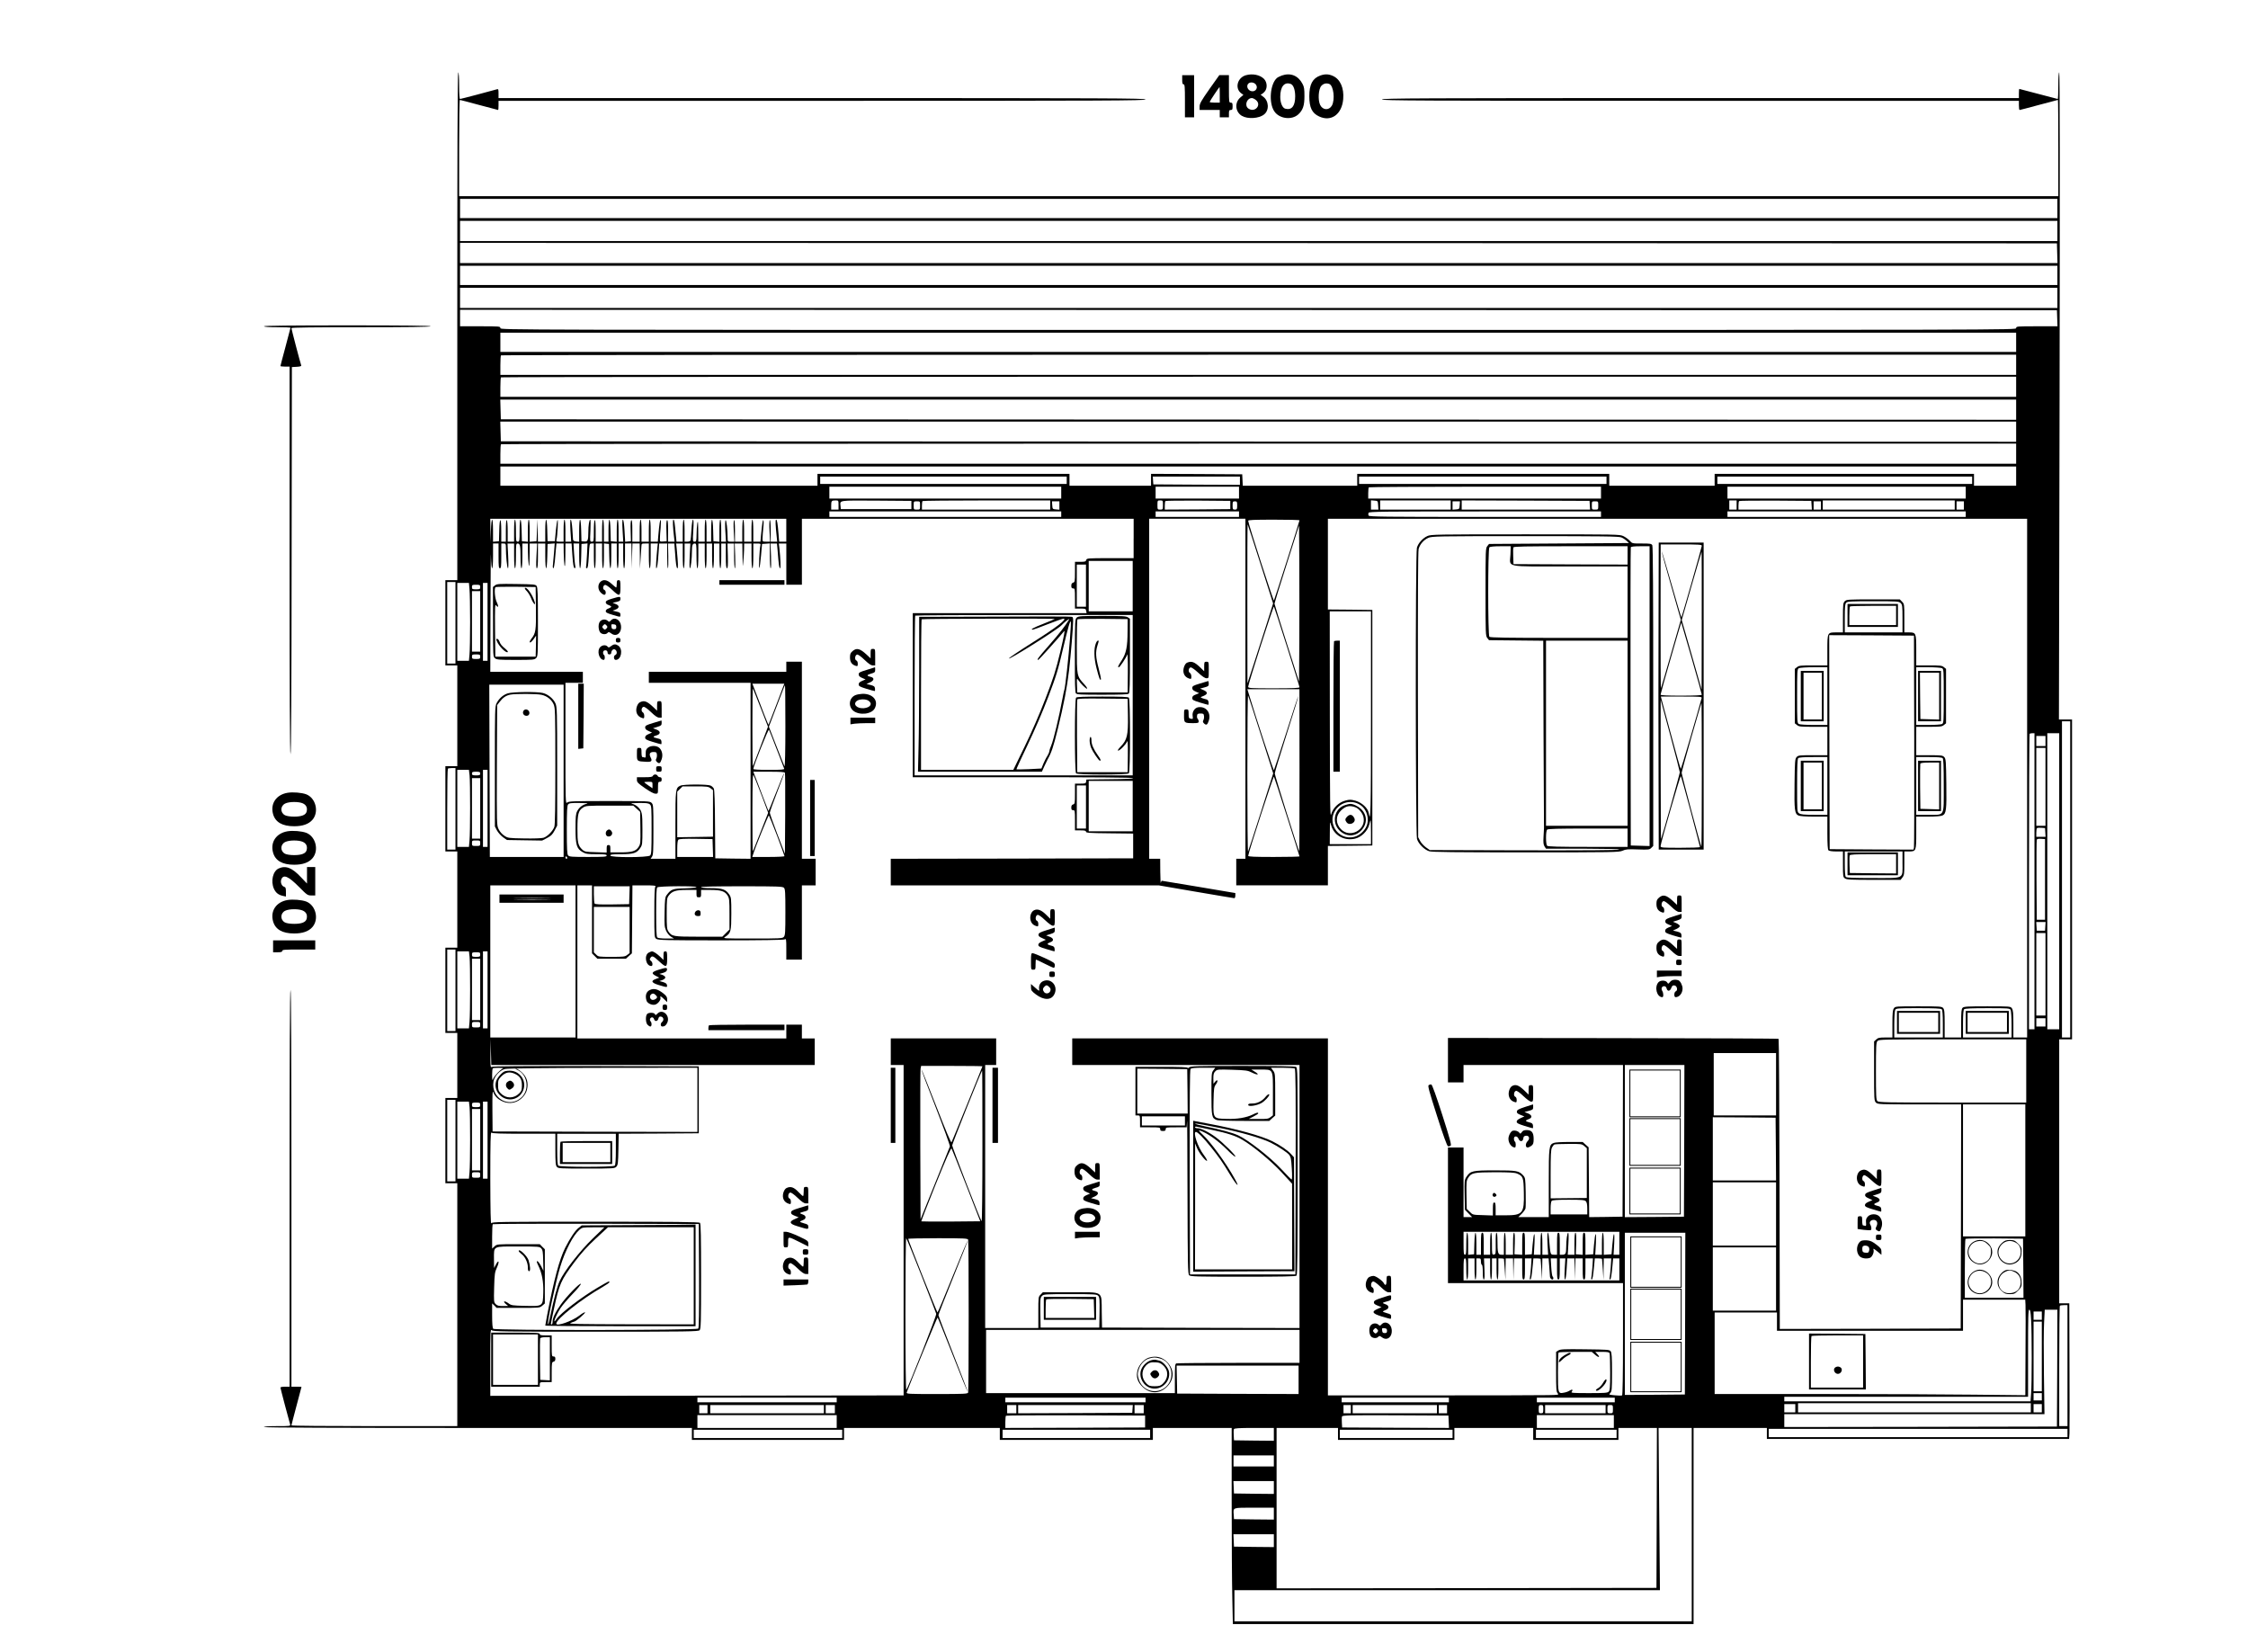 <?xml version="1.0" encoding="UTF-8" standalone="no"?> <svg xmlns="http://www.w3.org/2000/svg" version="1.0" width="2453pt" height="1802pt" viewBox="0 0 2453 1802" preserveAspectRatio="xMidYMid meet"><g transform="translate(0,1802) scale(0.1,-0.1)" fill="#000000" stroke="none"><path d="M4990 14460 l0 -2770 -65 0 -65 0 0 -465 0 -465 65 0 65 0 0 -550 0 -550 -65 0 -65 0 0 -465 0 -465 65 0 65 0 0 -525 0 -525 -65 0 -65 0 0 -465 0 -465 65 0 65 0 0 -355 0 -355 -65 0 -65 0 0 -465 0 -465 65 0 65 0 0 -1325 0 -1325 -905 0 c-498 0 -905 3 -905 8 0 4 25 99 55 212 30 113 55 206 55 208 0 1 -25 2 -55 2 l-55 0 0 2165 c0 1437 -3 2165 -10 2165 -7 0 -10 -728 -10 -2165 l0 -2165 -50 0 c-27 0 -50 -4 -50 -9 0 -8 86 -335 106 -403 5 -17 -6 -18 -140 -18 -91 0 -146 -4 -146 -10 0 -7 785 -10 2335 -10 l2335 0 0 -65 0 -65 830 0 830 0 0 65 0 65 850 0 850 0 0 -65 0 -65 835 0 835 0 0 65 0 65 430 0 430 0 0 -792 c0 -436 3 -918 7 -1070 l6 -278 2514 0 2513 0 0 1070 0 1070 400 0 400 0 0 -60 0 -60 1649 0 1649 0 4 63 c1 34 2 367 0 740 l-2 677 -55 0 -55 0 0 1440 0 1440 70 0 70 0 0 1745 0 1745 -72 0 -71 0 7 3530 c4 2391 3 3530 -4 3530 -6 0 -10 -53 -10 -145 0 -80 -3 -145 -6 -145 -3 0 -98 25 -210 55 -113 30 -207 55 -210 55 -2 0 -4 -22 -4 -50 l0 -50 -3475 0 c-3082 0 -3475 -2 -3475 -15 0 -13 393 -15 3475 -15 l3475 0 0 -50 c0 -27 3 -50 8 -50 4 0 99 25 210 55 112 30 206 55 208 55 2 0 4 -236 4 -525 l0 -525 -8725 0 -8725 0 0 525 c0 289 3 525 8 525 4 0 99 -25 210 -55 112 -30 206 -55 208 -55 2 0 4 23 4 50 l0 50 3530 0 c3131 0 3530 2 3530 15 0 13 -399 15 -3530 15 l-3530 0 0 51 c0 43 -2 50 -17 45 -69 -20 -395 -106 -403 -106 -6 0 -10 56 -10 145 0 90 -4 145 -10 145 -7 0 -10 -930 -10 -2770z m17460 1285 l0 -105 -8715 0 -8715 0 0 105 0 105 8715 0 8715 0 0 -105z m0 -245 l0 -110 -8715 0 -8715 0 0 110 0 110 8715 0 8715 0 0 -110z m-2 -242 l3 -108 -8716 0 -8715 0 0 110 0 110 8713 -2 8712 -3 3 -107z m2 -243 l0 -105 -8715 0 -8715 0 0 105 0 105 8715 0 8715 0 0 -105z m0 -245 l0 -110 -8715 0 -8715 0 0 110 0 110 8715 0 8715 0 0 -110z m-2 -222 l3 -88 -226 0 c-218 0 -225 -1 -225 -20 0 -20 -7 -20 -8270 -20 -8263 0 -8270 0 -8270 20 0 19 -7 20 -220 20 l-220 0 0 90 0 90 8713 -2 8712 -3 3 -87z m-448 -263 l0 -105 -8270 0 -8270 0 0 105 0 105 8270 0 8270 0 0 -105z m0 -245 l0 -110 -8270 0 -8270 0 0 103 c0 57 3 107 7 110 3 4 3725 7 8270 7 l8263 0 0 -110z m0 -240 l0 -110 -8270 0 -8270 0 0 103 c0 57 3 107 7 110 3 4 3725 7 8270 7 l8263 0 0 -110z m0 -250 l0 -110 -8267 2 -8268 3 -3 108 -3 107 8271 0 8270 0 0 -110z m0 -240 l0 -110 -8267 2 -8268 3 -3 108 -3 107 8271 0 8270 0 0 -110z m0 -240 l0 -110 -8270 0 -8270 0 0 103 c0 57 3 107 7 110 3 4 3725 7 8270 7 l8263 0 0 -110z m0 -245 l0 -105 -230 0 -230 0 0 65 0 65 -1415 0 -1415 0 0 -65 0 -65 -575 0 -575 0 0 65 0 65 -1375 0 -1375 0 0 -65 0 -65 -625 0 -624 0 -3 63 -3 62 -497 3 -498 2 0 -65 0 -65 -445 0 -445 0 0 65 0 65 -1375 0 -1375 0 0 -65 0 -65 -1730 0 -1730 0 0 105 0 105 8270 0 8270 0 0 -105z m-10360 -45 l0 -40 -1345 0 -1345 0 0 40 0 40 1345 0 1345 0 0 -40z m1890 -5 l0 -45 -472 2 -473 3 -3 43 -3 42 475 0 476 0 0 -45z m4000 5 l0 -40 -1350 0 -1350 0 0 40 0 40 1350 0 1350 0 0 -40z m3990 0 l0 -40 -1390 0 -1390 0 0 40 0 40 1390 0 1390 0 0 -40z m-9940 -135 l0 -65 -1265 0 -1265 0 0 65 0 65 1265 0 1265 0 0 -65z m1940 0 l0 -65 -455 0 -455 0 0 65 0 65 455 0 455 0 0 -65z m3950 0 l0 -65 -1270 0 -1270 0 0 58 c0 32 3 62 7 65 3 4 575 7 1270 7 l1263 0 0 -65z m3980 0 l0 -65 -1300 0 -1300 0 0 65 0 65 1300 0 1300 0 0 -65z m-12300 -135 l0 -50 -40 0 -40 0 0 43 c0 52 4 57 47 57 33 0 33 0 33 -50z m795 0 l0 -45 -385 0 -385 0 -3 33 c-6 66 -30 62 390 60 l383 -3 0 -45z m1515 0 l0 -50 -700 0 -700 0 0 43 c0 24 3 47 7 50 3 4 318 7 700 7 l693 0 0 -50z m1230 0 c0 -49 -1 -50 -30 -50 -29 0 -30 1 -30 50 0 49 1 50 30 50 29 0 30 -1 30 -50z m735 0 l0 -45 -357 -3 -358 -2 0 43 c0 24 3 47 7 50 4 4 164 6 357 5 l351 -3 0 -45z m1613 -2 l3 -48 -40 0 -41 0 0 51 0 50 38 -3 c37 -3 37 -3 40 -50z m792 2 l0 -50 -385 0 -385 0 0 50 0 50 385 0 385 0 0 -50z m1518 -2 l3 -48 -700 0 -701 0 0 50 0 50 698 -2 697 -3 3 -47z m1602 2 l0 -50 -40 0 -40 0 0 50 0 50 40 0 40 0 0 -50z m818 -2 l3 -48 -400 0 -401 0 0 43 c0 24 3 47 7 50 4 4 182 6 397 5 l391 -3 3 -47z m1562 2 l0 -50 -720 0 -720 0 0 50 0 50 720 0 720 0 0 -50z m-11290 -5 c0 -45 0 -45 -35 -45 -35 0 -35 0 -35 45 0 45 0 45 35 45 35 0 35 0 35 -45z m1520 -1 l0 -45 -37 3 c-37 3 -38 4 -41 46 l-3 42 40 0 41 0 0 -46z m1940 1 c0 -41 -2 -45 -25 -45 -23 0 -25 4 -25 45 0 41 2 45 25 45 23 0 25 -4 25 -45z m2428 3 c-3 -42 -4 -43 -40 -46 l-38 -3 0 45 0 46 41 0 40 0 -3 -42z m1512 -3 c0 -45 0 -45 -35 -45 -35 0 -35 0 -35 45 0 45 0 45 35 45 35 0 35 0 35 -45z m2430 0 l0 -45 -40 0 -40 0 0 45 0 45 40 0 40 0 0 -45z m1560 0 l0 -45 -40 0 -40 0 0 45 0 45 40 0 40 0 0 -45z m-9850 -95 l0 -30 -1265 0 -1265 0 0 30 0 30 1265 0 1265 0 0 -30z m1940 0 l0 -30 -455 0 -455 0 0 30 0 30 455 0 455 0 0 -30z m3950 0 l0 -30 -1265 0 c-1116 0 -1266 2 -1271 15 -4 8 -4 22 0 30 5 13 155 15 1271 15 l1265 0 0 -30z m3980 0 l0 -30 -1300 0 -1300 0 0 30 0 30 1300 0 1300 0 0 -30z m-12870 -175 l0 -125 -39 0 -39 0 -6 78 c-10 125 -17 162 -27 162 -10 0 -7 -60 7 -192 l5 -48 -36 0 -35 0 0 121 c0 74 -4 118 -10 114 -5 -3 -7 -51 -3 -120 l6 -115 -41 0 c-42 0 -42 0 -41 38 0 20 4 71 8 112 5 41 5 79 1 83 -7 8 -12 -23 -26 -165 l-6 -68 -39 0 -39 0 0 120 c0 73 -4 120 -10 120 -6 0 -10 -47 -10 -120 l0 -120 -40 0 -40 0 0 120 c0 73 -4 120 -10 120 -6 0 -10 -47 -10 -120 l0 -120 -40 0 -40 0 0 121 c0 74 -4 118 -10 114 -5 -3 -7 -51 -3 -120 l6 -115 -36 0 c-37 0 -37 0 -37 43 0 86 -13 196 -22 191 -6 -4 -7 -51 -3 -120 l7 -114 -26 0 -26 0 0 120 c0 73 -4 120 -10 120 -6 0 -10 -47 -10 -121 l0 -120 -32 3 -33 3 -3 118 c-4 156 -22 154 -22 -3 l0 -120 -25 0 -25 0 0 120 c0 73 -4 120 -10 120 -6 0 -10 -47 -10 -120 l0 -120 -35 0 -35 0 -1 123 c-1 95 -3 112 -10 77 -4 -25 -8 -80 -8 -122 -1 -72 -3 -78 -22 -78 -20 0 -21 3 -14 120 5 80 4 120 -3 120 -6 0 -13 -45 -17 -107 -3 -60 -8 -114 -10 -120 -3 -7 -18 -13 -35 -13 l-30 0 0 120 c0 73 -4 120 -10 120 -6 0 -10 -47 -10 -120 l0 -120 -34 0 -34 0 -7 68 c-13 146 -17 172 -27 172 -9 0 -6 -86 8 -197 l5 -43 -35 0 -36 0 0 121 c0 85 -3 118 -11 113 -7 -4 -10 -44 -7 -118 l3 -111 -37 -3 c-38 -3 -38 -3 -37 35 0 21 4 73 8 116 3 43 4 80 0 83 -7 4 -14 -38 -25 -163 l-6 -73 -39 0 -39 0 0 120 c0 73 -4 120 -10 120 -6 0 -10 -47 -10 -120 l0 -120 -40 0 -40 0 0 120 c0 73 -4 120 -10 120 -6 0 -10 -47 -10 -120 l0 -120 -40 0 -40 0 0 121 c0 85 -3 118 -11 113 -7 -4 -10 -44 -7 -118 l3 -111 -31 -3 -32 -3 -7 120 c-4 73 -11 121 -18 121 -7 0 -8 -39 -3 -120 l7 -120 -26 0 -25 0 0 120 c0 73 -4 120 -10 120 -6 0 -10 -47 -10 -121 l0 -120 -32 3 -33 3 -3 118 c-4 156 -22 154 -22 -3 l0 -120 -25 0 -25 0 0 120 c0 73 -4 120 -10 120 -6 0 -10 -47 -10 -120 l0 -120 -35 0 -35 0 0 121 c0 77 -4 118 -10 114 -6 -4 -10 -55 -10 -121 0 -110 -1 -114 -22 -114 -21 0 -21 2 -15 120 3 66 2 120 -2 120 -11 0 -21 -62 -21 -135 0 -92 -7 -107 -44 -103 l-31 3 -3 118 c-4 157 -22 154 -22 -4 l0 -120 -32 3 c-24 2 -34 8 -35 23 -1 11 -5 64 -8 118 -4 53 -11 97 -17 97 -6 0 -7 -42 -3 -120 l8 -120 -32 0 -31 0 0 120 c0 73 -4 120 -10 120 -6 0 -10 -47 -10 -120 l0 -120 -41 0 c-38 0 -41 2 -36 23 11 44 19 222 11 214 -5 -5 -13 -59 -19 -120 l-10 -112 -40 0 -40 0 -3 118 c-4 156 -22 154 -22 -3 l0 -120 -40 0 -40 0 -2 123 -2 122 -6 -120 -5 -120 -37 -3 -38 -3 0 120 c0 74 -4 121 -10 121 -6 0 -10 -47 -10 -121 l0 -120 -32 3 -33 3 -3 118 c-4 156 -22 154 -22 -3 0 -113 -1 -120 -20 -120 -19 0 -20 7 -20 120 0 73 -4 120 -10 120 -6 0 -10 -47 -10 -120 l0 -120 -35 0 -35 0 0 114 c0 66 -4 117 -10 121 -6 4 -10 -37 -10 -114 l0 -121 -25 0 -25 0 0 114 c0 155 -19 162 -22 9 l-3 -118 -32 -3 -33 -3 0 120 c0 161 -18 159 -23 -1 l-3 -123 -2 128 -2 127 1615 0 1615 0 0 -125z m3790 -90 l0 -215 -256 0 c-247 0 -256 -1 -261 -20 -5 -17 -14 -20 -64 -20 l-59 0 0 -111 c0 -102 -2 -111 -20 -116 -14 -4 -20 -14 -20 -34 0 -22 5 -29 20 -29 19 0 20 -7 20 -110 l0 -110 59 0 c55 0 59 -2 63 -25 l5 -25 -948 0 -949 0 0 -895 0 -895 1199 0 c775 0 1202 -3 1206 -10 4 -6 -86 -11 -252 -12 l-258 -3 -3 -22 c-3 -21 -9 -23 -63 -23 l-59 0 0 -111 c0 -102 -2 -111 -20 -116 -14 -4 -20 -14 -20 -34 0 -22 5 -29 20 -29 19 0 20 -7 20 -110 l0 -110 60 0 c46 0 60 -3 60 -15 0 -12 38 -15 258 -17 l257 -3 0 -135 0 -135 -1322 -3 -1323 -2 0 -145 0 -145 1462 0 1462 0 407 -70 c224 -38 412 -70 418 -70 6 0 11 13 11 28 l0 28 -397 67 c-219 37 -401 67 -405 67 -4 0 -9 -10 -11 -22 -2 -13 -5 41 -6 120 l-1 142 -60 0 -60 0 0 1855 0 1855 525 0 525 0 0 -1855 0 -1855 -50 0 -50 0 0 -145 0 -145 500 0 500 0 0 215 0 215 243 2 242 3 0 1285 0 1285 -242 3 -243 2 0 495 0 495 3815 0 3815 0 0 -2830 0 -2830 -75 0 -75 0 0 148 c0 117 -3 152 -16 170 -15 22 -18 22 -269 22 -217 0 -256 -2 -269 -16 -13 -13 -16 -43 -16 -170 l0 -154 -90 0 -90 0 0 152 c0 127 -3 154 -17 170 -15 17 -37 18 -269 18 -250 0 -253 0 -268 -22 -13 -18 -16 -53 -16 -170 l0 -148 -77 0 c-65 0 -80 -3 -100 -22 l-23 -21 0 -324 c0 -310 1 -324 20 -343 19 -19 33 -20 475 -20 l455 0 -2 -1222 -3 -1223 -987 -3 -987 -2 -3 1579 c-2 869 -6 1582 -10 1586 -3 4 -817 7 -1807 8 l-1801 2 0 -242 0 -243 85 0 85 0 0 95 0 95 870 0 870 0 -2 -827 -3 -828 -182 -3 -182 -2 -3 381 -3 381 -33 29 -32 29 -145 0 c-79 0 -155 -4 -169 -10 -54 -20 -56 -36 -56 -440 l0 -370 -167 0 -166 0 36 35 c20 20 39 46 43 59 3 13 4 93 2 179 -3 150 -4 156 -28 183 -46 50 -71 54 -307 54 -245 0 -268 -5 -311 -70 -22 -34 -23 -41 -20 -197 l3 -162 40 -41 39 -40 -47 0 -47 0 0 380 0 380 -85 0 -85 0 0 -740 0 -740 955 0 955 0 0 -609 c0 -397 -4 -612 -10 -616 -6 -3 -41 -3 -79 1 -67 6 -68 7 -50 25 17 17 19 37 19 227 0 164 -3 212 -14 228 -14 18 -30 19 -281 22 -229 3 -270 1 -291 -13 l-24 -15 0 -217 c0 -187 2 -219 17 -235 15 -17 12 -18 -108 -20 -68 -2 -636 -3 -1261 -3 l-1138 0 0 1948 0 1947 -1395 0 -1395 0 0 -145 0 -145 1240 0 1240 0 0 -1435 0 -1435 -1077 2 -1078 3 -3 170 c-4 237 31 215 -344 215 l-299 0 -24 -25 c-25 -24 -25 -27 -25 -195 l0 -170 -290 0 -290 0 0 1435 0 1435 60 0 60 0 0 145 0 145 -575 0 -575 0 0 -145 0 -145 70 0 70 0 0 -1802 0 -1803 -2255 -3 -2255 -2 0 366 c0 332 1 364 16 350 14 -14 130 -16 1134 -16 1004 0 1120 2 1134 16 14 14 16 81 16 588 0 431 -3 575 -12 584 -9 9 -276 12 -1140 12 -1063 0 -1128 -1 -1137 -17 -7 -13 -10 140 -11 491 0 397 3 507 12 498 9 -9 102 -12 355 -12 l343 0 0 -172 c0 -145 3 -174 17 -190 15 -17 38 -18 323 -18 299 0 307 1 326 21 17 19 19 41 22 190 l3 169 437 2 437 3 0 365 0 365 -1124 3 c-822 1 -1127 -1 -1137 -9 -12 -10 -14 15 -12 147 l2 159 3 -142 4 -143 1764 0 1765 0 0 145 0 145 -70 0 -70 0 0 75 0 75 -85 0 -85 0 0 -75 0 -75 -1140 0 -1140 0 0 835 0 835 80 0 80 0 0 -371 0 -371 29 -29 29 -29 156 0 156 0 32 29 33 29 3 371 3 371 131 0 c103 0 129 -3 120 -12 -9 -9 -12 -86 -12 -284 0 -271 0 -273 22 -288 20 -14 103 -16 701 -16 448 0 685 4 698 10 18 10 19 6 19 -105 l0 -115 85 0 85 0 0 405 0 405 75 0 75 0 0 145 0 145 -75 0 -75 0 0 1075 0 1075 -85 0 -85 0 0 -55 0 -55 -750 0 -750 0 0 -60 0 -60 555 0 555 0 0 -960 0 -960 -192 2 -193 3 -3 370 c-1 246 -6 377 -13 391 -6 12 -22 27 -36 33 -33 15 -294 15 -328 -1 -54 -24 -55 -36 -55 -433 l0 -365 -136 0 -135 0 15 22 c14 19 16 65 16 295 0 260 -1 274 -20 293 -19 19 -33 20 -462 20 -397 0 -443 -2 -460 -17 -17 -16 -18 5 -18 645 l0 662 95 0 95 0 0 60 0 60 -505 0 -505 0 2 703 c1 386 4 640 5 565 5 -182 23 -184 23 -3 l0 135 30 0 30 0 0 -135 c0 -113 2 -135 15 -135 13 0 15 22 15 135 l0 135 25 0 c23 0 25 -4 25 -43 0 -92 13 -227 23 -227 5 0 6 51 2 135 l-7 135 36 0 36 0 0 -135 c0 -83 4 -135 10 -135 6 0 10 52 10 135 0 126 1 135 19 135 26 0 31 -26 31 -157 0 -69 4 -113 10 -113 6 0 10 52 10 135 l0 135 30 0 30 0 1 -92 c0 -51 4 -113 8 -138 6 -34 9 -10 10 93 l1 137 40 0 41 0 -7 -135 c-5 -99 -4 -135 4 -135 9 0 12 40 12 135 l0 135 40 0 40 0 0 -135 c0 -178 18 -180 22 -2 l3 132 39 3 39 3 -7 -93 c-4 -51 -9 -112 -12 -135 -4 -26 -2 -43 4 -43 5 0 12 33 16 73 3 39 9 100 12 135 l6 62 39 0 39 0 1 -97 c0 -54 4 -116 8 -138 6 -29 9 -3 10 98 l1 137 34 0 33 0 9 -132 c7 -96 13 -133 23 -136 10 -3 12 3 8 24 -4 16 -9 77 -13 137 l-6 107 31 0 31 0 0 -135 c0 -178 18 -180 22 -2 l3 132 33 3 33 3 -6 -123 c-4 -68 -8 -129 -10 -135 -3 -7 2 -13 9 -13 10 0 15 32 21 135 7 134 7 135 31 135 l24 0 0 -135 c0 -83 4 -135 10 -135 6 0 10 52 10 135 l0 135 35 0 35 0 0 -135 c0 -83 4 -135 10 -135 6 0 10 52 10 136 l0 135 28 -3 27 -3 3 -132 c4 -178 22 -176 22 2 l0 135 30 0 30 0 0 -135 c0 -83 4 -135 10 -135 6 0 10 52 10 135 l0 135 25 0 25 0 0 -135 c0 -83 4 -135 10 -135 6 0 10 52 10 135 l0 135 35 0 35 0 2 -137 2 -138 3 138 4 137 39 0 40 0 2 -137 1 -138 7 110 c4 61 8 122 9 138 1 25 4 27 41 27 l40 0 0 -135 c0 -83 4 -135 10 -135 6 0 10 52 10 135 l0 135 39 0 39 0 -5 -42 c-13 -136 -18 -228 -12 -228 10 0 17 49 25 168 l7 102 43 0 44 0 0 -135 c0 -74 3 -135 8 -135 4 0 6 61 4 135 l-3 135 35 0 34 0 7 -87 c9 -138 16 -183 27 -183 9 0 7 55 -8 213 l-6 57 36 0 36 0 0 -135 c0 -83 4 -135 10 -135 6 0 10 52 10 135 l0 135 31 0 32 0 -7 -135 c-4 -80 -3 -135 2 -135 10 0 22 102 22 187 0 64 7 83 31 83 18 0 19 -9 19 -135 0 -83 4 -135 10 -135 6 0 10 52 10 135 l0 135 35 0 35 0 0 -135 c0 -83 4 -135 10 -135 6 0 10 52 10 135 l0 135 30 0 30 0 0 -135 c0 -83 4 -135 10 -135 6 0 10 52 10 135 l0 135 30 0 30 0 0 -135 c0 -83 4 -135 10 -135 6 0 10 52 10 135 l0 135 25 0 25 0 0 -135 c0 -101 3 -135 13 -135 9 0 11 32 9 135 l-4 135 36 0 36 0 0 -135 c0 -74 4 -135 9 -135 5 0 6 61 3 135 l-5 135 42 0 41 0 2 -137 c1 -120 2 -129 8 -68 4 39 8 100 9 138 l1 67 40 0 40 0 0 -135 c0 -83 4 -135 10 -135 6 0 10 52 10 135 l0 135 41 0 c38 0 41 -2 36 -22 -10 -41 -20 -253 -12 -245 5 4 13 64 19 135 l11 127 43 3 42 3 0 -135 c0 -76 4 -136 9 -136 6 0 7 56 4 135 l-6 135 36 0 35 0 7 -77 c12 -157 17 -193 27 -193 9 0 5 104 -8 223 l-6 47 41 0 41 0 0 -225 0 -225 85 0 85 0 0 360 0 360 1810 0 1810 0 0 -215z m1810 198 c0 -13 -273 -868 -279 -875 -6 -7 -282 845 -281 870 0 9 63 12 280 12 154 0 280 -3 280 -7z m-425 -478 l137 -429 -76 -241 c-42 -132 -105 -328 -140 -435 l-64 -195 -1 869 c-1 478 1 867 3 865 2 -2 66 -197 141 -434z m423 -853 l-3 -430 -134 421 c-74 231 -134 426 -134 431 0 6 60 201 134 432 l134 422 3 -423 c1 -233 1 -617 0 -853z m-1818 613 l0 -275 -240 0 -240 0 0 275 0 275 240 0 240 0 0 -275z m-510 5 l0 -230 -50 0 -50 0 0 230 0 230 50 0 50 0 0 -230z m-6880 -405 l0 -445 -45 0 -45 0 0 445 0 445 45 0 45 0 0 -445z m153 368 c4 -38 7 -198 7 -358 0 -159 -3 -320 -7 -357 l-6 -68 -63 0 -64 0 0 425 0 425 64 0 63 0 6 -67z m197 -358 l0 -425 -25 0 -25 0 0 425 0 425 25 0 25 0 0 -425z m-80 380 c0 -23 -4 -25 -45 -25 -41 0 -45 2 -45 25 0 23 4 25 45 25 41 0 45 -2 45 -25z m0 -375 l0 -330 -45 0 -45 0 0 330 0 330 45 0 45 0 0 -330z m8803 -275 c75 -237 137 -436 137 -443 0 -9 -66 -12 -280 -12 -260 0 -280 1 -280 18 0 27 274 882 281 874 3 -4 67 -201 142 -437z m917 -747 c0 -1056 -4 -1195 -25 -1067 -9 52 -75 113 -145 133 -49 13 -62 14 -110 1 -72 -19 -136 -81 -155 -151 -11 -42 -13 113 -14 1084 l-1 1132 225 0 225 0 0 -1132z m-2600 217 l0 -875 -1190 0 -1190 0 0 868 c0 478 3 872 7 875 3 4 539 7 1190 7 l1183 0 0 -875z m-7120 420 c0 -23 -4 -25 -45 -25 -41 0 -45 2 -45 25 0 23 4 25 45 25 41 0 45 -2 45 -25z m3234 -517 c-47 -122 -86 -223 -88 -225 -3 -3 -64 153 -152 385 l-24 62 174 0 174 0 -84 -222z m-2324 -728 l0 -940 -402 0 -403 0 -3 940 -3 940 405 0 406 0 0 -940z m2420 483 c0 -268 -4 -442 -10 -433 -4 9 -45 109 -89 223 l-81 208 79 207 c99 259 92 242 97 242 2 0 4 -201 4 -447z m-270 204 l80 -206 -81 -213 c-44 -117 -82 -215 -85 -217 -2 -2 -4 188 -4 424 0 236 2 426 5 424 2 -3 41 -98 85 -212z m5880 -684 c0 -488 -1 -885 -3 -882 -10 10 -267 830 -267 850 0 12 59 206 131 431 72 226 129 412 127 414 -3 2 -62 -177 -132 -399 -71 -221 -132 -405 -135 -410 -6 -5 -188 548 -277 841 l-13 42 284 0 284 0 1 -887z m-420 385 l133 -416 -133 -419 c-73 -230 -137 -425 -141 -433 -5 -8 -8 374 -8 850 0 476 3 858 8 850 5 -8 68 -203 141 -432z m8830 -1573 l0 -1725 -45 0 -45 0 0 1725 0 1725 45 0 45 0 0 -1725z m-14115 1420 c43 -110 80 -206 82 -212 4 -10 -33 -13 -166 -13 -111 0 -171 4 -171 10 0 29 164 440 171 428 4 -7 42 -103 84 -213z m13725 -1440 l0 -1615 -30 0 -30 0 0 1608 c0 885 3 1612 7 1615 3 4 17 7 30 7 l23 0 0 -1615z m270 0 l0 -1615 -65 0 -65 0 0 1615 0 1615 65 0 65 0 0 -1615z m-150 1530 l0 -55 -50 0 -50 0 0 55 0 55 50 0 50 0 0 -55z m0 -500 l0 -425 -50 0 -50 0 0 425 0 425 50 0 50 0 0 -425z m-17350 -240 l0 -445 -45 0 -45 0 0 438 c0 241 3 442 7 445 3 4 24 7 45 7 l38 0 0 -445z m154 364 c8 -80 8 -623 -1 -711 l-6 -68 -63 0 -64 0 0 420 0 420 64 0 63 0 7 -61z m196 -359 l0 -420 -25 0 -25 0 0 420 0 420 25 0 25 0 0 -420z m-80 380 c0 -17 -7 -20 -45 -20 -38 0 -45 3 -45 20 0 17 7 20 45 20 38 0 45 -3 45 -20z m3325 8 c3 -7 4 -209 3 -448 l-3 -435 -83 215 c-45 118 -82 223 -82 232 0 10 36 111 80 224 45 114 79 208 77 210 -2 2 -41 -91 -86 -207 -46 -116 -84 -209 -86 -207 -1 2 -30 76 -64 165 -33 89 -70 185 -81 212 l-20 51 170 0 c127 0 172 -3 175 -12z m-255 -244 l72 -192 -82 -208 c-45 -115 -83 -211 -86 -213 -2 -2 -4 189 -4 425 1 357 3 425 14 404 7 -14 45 -111 86 -216z m5734 -236 c75 -235 136 -429 136 -432 0 -3 -126 -6 -280 -6 -212 0 -280 3 -280 12 0 28 276 875 281 864 4 -6 68 -203 143 -438z m-8804 92 l0 -330 -45 0 -45 0 0 330 0 330 45 0 45 0 0 -330z m7120 25 l0 -275 -240 0 -240 0 0 275 0 275 240 0 240 0 0 -275z m-510 -10 l0 -235 -50 0 -50 0 0 235 0 235 50 0 50 0 0 -235z m-4096 204 l26 -20 0 -254 0 -254 -195 -3 -195 -3 0 248 0 249 29 29 29 29 140 0 c126 0 142 -2 166 -21z m7114 -202 c46 -44 68 -121 52 -186 -15 -62 -76 -124 -140 -141 -190 -50 -322 183 -182 322 74 75 194 77 270 5z m-8467 33 c-46 -11 -82 -40 -103 -81 -15 -28 -18 -61 -18 -188 0 -181 12 -222 79 -259 33 -19 54 -22 150 -22 92 0 111 -3 111 -15 0 -13 -29 -15 -204 -15 -177 0 -205 2 -217 17 -11 13 -14 71 -14 278 0 207 3 265 14 278 11 14 33 17 125 16 78 -1 101 -3 77 -9z m691 -7 c17 -15 18 -37 18 -279 0 -225 -2 -265 -16 -278 -23 -23 -434 -24 -434 -1 0 12 20 15 118 15 134 0 172 12 209 69 22 32 23 44 23 203 0 181 -4 201 -53 247 -14 13 -41 27 -59 31 -23 6 -3 8 71 9 84 1 108 -2 123 -16z m-144 -47 l37 -34 3 -174 c2 -160 1 -176 -18 -206 -30 -49 -72 -62 -200 -62 l-110 0 0 40 c0 33 -3 40 -20 40 -17 0 -20 -7 -20 -41 l0 -41 -119 4 c-111 3 -121 5 -147 28 -46 43 -54 77 -53 227 0 159 10 198 58 230 33 22 40 23 293 23 l258 0 38 -34z m1531 -294 c44 -117 81 -218 81 -223 0 -5 -73 -9 -176 -9 l-175 0 7 23 c25 83 169 436 174 430 4 -5 44 -104 89 -221z m6481 38 l0 -130 -225 0 -225 0 1 128 c1 125 1 126 14 78 30 -109 142 -173 258 -147 71 15 140 83 158 154 6 26 13 47 15 47 2 0 4 -58 4 -130z m7358 -2 l3 -48 -50 0 -51 0 0 43 c0 24 3 47 7 51 4 4 25 6 48 4 l40 -3 3 -47z m-14540 -170 l3 -98 -196 0 -195 0 0 88 c0 56 4 92 12 100 9 9 61 12 193 10 l180 -3 3 -97z m14537 -343 l0 -440 -45 0 -45 0 -3 430 c-1 237 0 436 3 443 3 9 19 12 47 10 l43 -3 0 -440z m-17075 395 c0 -29 -2 -30 -45 -30 -43 0 -45 1 -45 30 0 29 2 30 45 30 43 0 45 -1 45 -30z m950 -161 c0 -5 -4 -9 -10 -9 -5 0 -10 7 -10 16 0 8 5 12 10 9 6 -3 10 -10 10 -16z m90 -1129 l0 -830 -465 0 -465 0 0 830 0 830 465 0 465 0 0 -830z m588 723 l-3 -98 -184 -3 c-141 -2 -186 1 -193 10 -4 7 -8 52 -8 101 l0 87 195 0 196 0 -3 -97z m732 88 c0 -5 -56 -11 -124 -13 -135 -3 -154 -10 -200 -72 -19 -24 -21 -44 -24 -186 -3 -141 -2 -163 16 -204 13 -28 33 -53 54 -66 l33 -20 -85 0 c-54 0 -91 5 -98 12 -9 9 -12 83 -12 273 0 190 3 264 12 273 15 15 428 17 428 3z m954 -7 c14 -13 16 -52 16 -266 0 -220 -2 -254 -17 -270 -15 -17 -39 -18 -342 -18 -323 0 -326 0 -297 19 61 41 66 59 66 252 0 166 -1 178 -23 210 -37 55 -76 69 -199 69 -65 0 -108 4 -108 10 0 7 155 10 444 10 391 0 446 -2 460 -16z m-954 -64 c0 -36 3 -40 25 -40 23 0 25 4 25 40 l0 40 100 0 c118 0 161 -14 190 -62 18 -30 20 -50 20 -202 l0 -168 -39 -39 -39 -39 -256 0 c-280 0 -295 3 -332 57 -17 25 -19 47 -19 195 0 153 2 169 21 195 37 50 77 63 197 63 l107 0 0 -40z m-730 -397 l0 -252 -26 -20 c-24 -19 -40 -21 -171 -21 -139 0 -145 1 -168 25 l-25 24 0 248 0 248 195 0 195 0 0 -252z m15448 40 l-3 -48 -45 0 -45 0 -3 48 -3 47 51 0 51 0 -3 -47z m2 -523 l0 -450 -50 0 -50 0 0 450 0 450 50 0 50 0 0 -450z m-17350 -175 l0 -445 -45 0 -45 0 0 445 0 445 45 0 45 0 0 -445z m154 364 c8 -80 8 -623 -1 -711 l-6 -68 -63 0 -64 0 0 420 0 420 64 0 63 0 7 -61z m196 -359 l0 -420 -25 0 -25 0 0 420 0 420 25 0 25 0 0 -420z m-80 385 c0 -23 -4 -25 -45 -25 -41 0 -45 2 -45 25 0 23 4 25 45 25 41 0 45 -2 45 -25z m0 -380 l0 -335 -45 0 -45 0 0 335 0 335 45 0 45 0 0 -335z m15948 -217 c8 -8 12 -58 12 -160 l0 -148 -265 0 -265 0 0 141 c0 77 5 149 10 160 10 18 24 19 253 19 176 0 246 -3 255 -12z m752 -7 c5 -11 10 -83 10 -160 l0 -141 -265 0 -265 0 0 148 c0 102 4 152 12 160 9 9 79 12 255 12 229 0 243 -1 253 -19z m380 -136 l0 -45 -50 0 -50 0 0 45 0 45 50 0 50 0 0 -45z m-17080 -25 c0 -29 -2 -30 -45 -30 -43 0 -45 1 -45 30 0 29 2 30 45 30 43 0 45 -1 45 -30z m16870 -505 l0 -345 -804 0 c-718 0 -806 2 -820 16 -14 13 -16 57 -16 326 0 276 2 314 17 330 15 17 54 18 820 18 l803 0 0 -345z m-2730 -145 l0 -340 -340 0 -340 0 0 340 0 340 340 0 340 0 0 -340z m-1002 -617 l-3 -828 -322 -3 -323 -2 0 830 0 830 325 0 325 0 -2 -827z m-7658 813 c0 -6 -328 -813 -337 -829 -5 -10 -58 115 -167 394 -88 225 -161 407 -163 405 -3 -2 68 -190 157 -417 88 -227 158 -419 155 -428 -3 -9 -76 -191 -163 -405 l-157 -389 -3 804 c-1 442 0 819 3 837 l6 32 334 0 c184 0 335 -2 335 -4z m-5230 -23 c-26 -9 -92 -77 -106 -108 -13 -29 -13 -28 -14 36 0 36 3 69 7 72 3 4 34 7 67 6 34 0 54 -3 46 -6z m2120 -343 l0 -350 -1117 2 -1118 3 -2 230 c-1 172 1 222 9 200 29 -83 134 -136 225 -114 67 16 128 76 143 140 18 75 0 137 -56 189 -24 22 -52 40 -61 39 -13 0 -11 -3 7 -10 114 -46 143 -214 52 -301 -133 -127 -338 -11 -307 173 10 58 71 123 127 136 27 6 426 11 1071 12 l1027 1 0 -350z m3110 -507 c0 -493 -4 -823 -9 -817 -14 14 -321 807 -321 827 0 17 320 817 327 817 2 0 3 -372 3 -827z m-5750 62 l0 -445 -45 0 -45 0 0 445 0 445 45 0 45 0 0 -445z m154 364 c8 -80 8 -623 -1 -711 l-6 -68 -63 0 -64 0 0 420 0 420 64 0 63 0 7 -61z m196 -359 l0 -420 -25 0 -25 0 0 420 0 420 25 0 25 0 0 -420z m-80 385 c0 -23 -4 -25 -45 -25 -41 0 -45 2 -45 25 0 23 4 25 45 25 41 0 45 -2 45 -25z m16860 -715 l0 -720 -340 0 -340 0 0 720 0 720 340 0 340 0 0 -720z m-16860 335 l0 -335 -45 0 -45 0 0 335 0 335 45 0 45 0 0 -335z m14138 -102 l2 -343 -345 0 -345 0 0 345 0 345 343 -2 342 -3 3 -342z m-12658 -1 c0 -117 -4 -172 -12 -180 -17 -17 -599 -17 -616 0 -8 8 -12 63 -12 180 l0 168 320 0 320 0 0 -168z m10567 34 l28 -24 0 -272 0 -271 -198 -2 -197 -2 0 263 c0 213 3 268 15 292 8 15 20 30 27 33 7 3 77 6 155 6 136 1 143 0 170 -23z m-6743 -431 l152 -390 -320 -3 c-175 -1 -321 0 -323 2 -2 2 69 185 158 406 111 275 166 398 172 389 5 -8 77 -189 161 -404z m-5304 115 c0 -29 -2 -30 -45 -30 -43 0 -45 1 -45 30 0 29 2 30 45 30 43 0 45 -1 45 -30z m11313 16 c67 -28 72 -42 75 -210 5 -225 -12 -246 -202 -246 l-106 0 0 70 c0 56 -3 70 -15 70 -12 0 -15 -15 -15 -71 l0 -71 -110 4 c-109 3 -110 3 -142 36 l-33 32 -3 153 c-2 139 -1 155 18 185 34 56 61 61 293 62 154 0 216 -4 240 -14z m2827 -441 l0 -345 -345 0 -345 0 0 345 0 345 345 0 345 0 0 -345z m-2076 139 c11 -11 16 -35 16 -80 l0 -64 -200 0 -200 0 0 68 c0 40 5 73 12 80 8 8 64 12 184 12 144 0 175 -3 188 -16z m-9676 -813 c1 -408 -1 -568 -9 -577 -16 -19 -2218 -21 -2237 -2 -8 8 -12 55 -12 145 l0 132 25 -24 24 -25 235 0 c234 0 235 0 263 24 l28 24 0 296 0 296 -28 27 -27 28 -234 0 c-234 0 -234 0 -260 -24 l-26 -24 0 130 c0 71 3 133 7 136 3 4 511 6 1127 5 l1121 -3 3 -564z m10042 354 l0 -125 -31 0 -32 0 7 123 c7 145 -8 132 -21 -18 l-8 -100 -42 -3 -43 -3 0 120 c0 74 -4 121 -10 121 -6 0 -10 -47 -10 -120 l0 -120 -36 0 -37 0 7 123 c7 145 -8 132 -21 -18 l-8 -100 -42 -3 -43 -3 0 120 c0 101 -2 121 -15 121 -13 0 -15 -20 -15 -121 l0 -120 -37 3 -38 3 4 118 c2 81 0 117 -8 117 -7 0 -11 -39 -11 -120 l0 -120 -37 0 -36 0 7 120 c4 68 3 120 -2 120 -11 0 -22 -81 -22 -157 0 -70 -7 -83 -41 -83 l-29 0 0 120 c0 100 -2 120 -15 120 -12 0 -15 -20 -15 -120 l0 -120 -34 0 c-39 0 -38 -2 -52 163 -10 127 -25 91 -18 -43 l7 -120 -31 0 -32 0 0 120 c0 73 -4 120 -10 120 -6 0 -10 -47 -10 -120 l0 -120 -36 0 -37 0 7 123 c7 145 -8 132 -21 -18 l-8 -100 -37 -3 -38 -3 0 120 c0 101 -2 121 -15 121 -13 0 -15 -20 -15 -121 l0 -120 -42 3 -43 3 4 118 c2 81 0 117 -8 117 -7 0 -11 -39 -11 -120 l0 -120 -40 0 -40 0 0 120 c0 73 -4 120 -10 120 -6 0 -10 -47 -10 -120 l0 -120 -29 0 c-35 0 -41 22 -41 151 0 56 -4 89 -11 89 -6 0 -9 -41 -8 -117 1 -113 1 -118 -20 -121 -20 -3 -21 0 -21 117 0 74 -4 121 -10 121 -6 0 -10 -47 -10 -120 l0 -120 -35 0 -35 0 0 120 c0 100 -2 120 -15 120 -12 0 -15 -20 -15 -120 l0 -120 -25 0 -25 0 0 120 c0 157 -18 159 -22 3 l-3 -118 -32 -3 -33 -3 0 120 c0 74 -4 121 -10 121 -6 0 -10 -47 -10 -120 0 -100 -2 -120 -15 -120 -13 0 -15 21 -15 125 l0 125 850 0 850 0 0 -125z m718 -767 l-3 -883 -327 -3 -328 -2 0 885 0 885 330 0 330 0 -2 -882z m-8335 419 c87 -221 160 -411 163 -422 5 -19 -306 -807 -327 -829 -5 -6 -9 334 -9 822 0 458 3 832 8 832 4 0 78 -182 165 -403z m511 387 c8 -20 8 -1648 0 -1668 -5 -14 -45 -16 -341 -16 -315 0 -335 1 -329 18 37 102 332 819 337 817 3 -2 77 -186 165 -409 87 -223 160 -402 162 -397 1 4 -70 190 -158 413 -88 223 -160 412 -160 419 0 8 72 191 160 408 88 217 159 398 158 402 -2 4 -75 -170 -163 -387 -87 -217 -162 -394 -165 -394 -6 0 -320 788 -320 803 0 4 146 7 324 7 286 0 325 -2 330 -16z m11514 -311 l2 -323 -320 0 -320 0 0 318 c0 175 3 322 7 325 4 4 146 6 317 5 l311 -3 3 -322z m-16172 216 c16 -18 19 -39 21 -133 l3 -111 -27 53 c-15 28 -33 52 -40 52 -10 0 -6 -14 10 -47 41 -82 59 -180 55 -298 -4 -149 -3 -148 -199 -143 -134 3 -150 5 -178 26 -47 35 -72 28 -28 -9 l22 -18 -57 -1 c-46 0 -62 4 -79 21 -21 21 -21 29 -17 183 4 147 7 166 31 218 29 64 19 90 -12 31 l-20 -38 -1 99 c0 145 -17 136 265 136 223 0 233 -1 251 -21z m13474 -334 l0 -345 -345 0 -345 0 0 345 0 345 345 0 345 0 0 -345z m-3380 110 c0 -70 4 -115 10 -115 6 0 10 45 10 115 l0 115 35 0 35 0 0 -115 c0 -70 4 -115 10 -115 6 0 10 45 10 115 l0 115 25 0 c22 0 25 -4 25 -35 0 -19 5 -35 10 -35 6 0 10 -33 10 -80 0 -53 4 -80 11 -80 9 0 10 33 7 115 l-5 115 33 0 34 0 0 -115 c0 -70 4 -115 10 -115 6 0 10 45 10 115 l0 115 25 0 25 0 0 -115 c0 -70 4 -115 10 -115 6 0 10 45 10 115 l0 115 30 0 c17 0 31 -3 31 -7 1 -5 5 -57 9 -118 l7 -110 1 118 2 117 40 0 40 0 2 -117 2 -118 3 118 4 117 44 0 45 0 0 -115 c0 -96 3 -115 15 -115 12 0 15 19 15 115 l0 115 36 0 36 0 -6 -97 c-4 -54 -10 -106 -12 -115 -3 -10 -1 -18 4 -18 10 0 16 33 28 163 l6 67 39 0 c22 0 40 -3 40 -7 1 -5 5 -57 9 -118 l7 -110 1 118 2 117 34 0 34 0 7 -87 c3 -49 7 -99 8 -113 2 -27 37 -43 37 -17 0 9 -4 17 -8 19 -5 2 -12 47 -15 101 l-6 97 34 0 35 0 0 -115 c0 -96 3 -115 15 -115 12 0 15 19 15 115 l0 115 31 0 30 0 -7 -115 c-4 -77 -3 -115 4 -115 6 0 13 47 17 115 l7 115 39 0 39 0 2 -117 2 -118 3 118 4 117 39 0 40 0 0 -115 c0 -96 3 -115 15 -115 12 0 15 19 15 115 l0 115 41 0 41 0 -6 -97 c-4 -54 -10 -106 -12 -115 -3 -10 -1 -18 4 -18 10 0 16 33 28 163 l6 67 39 0 c22 0 40 -3 40 -7 1 -5 5 -57 9 -118 l7 -110 1 118 2 117 41 0 41 0 -6 -97 c-4 -54 -10 -106 -12 -115 -3 -10 -1 -18 4 -18 10 0 16 33 28 163 l6 67 34 0 34 0 0 -120 0 -120 -850 0 -850 0 0 120 c0 100 3 120 15 120 12 0 15 -19 15 -115z m-4016 -294 c14 -16 16 -40 14 -182 l-3 -164 -320 0 -320 0 -3 162 c-2 152 -1 164 18 183 19 19 32 20 308 20 269 0 290 -1 306 -19z m10118 -98 c2 -32 2 -267 0 -522 l-2 -464 -563 6 c-309 4 -1072 7 -1694 7 l-1133 0 0 445 0 445 340 0 340 0 0 -100 0 -100 1015 0 1015 0 0 170 0 170 340 0 339 0 3 -57z m458 -663 l0 -660 -45 0 -45 0 0 653 c0 360 3 657 7 660 3 4 24 7 45 7 l38 0 0 -660z m-397 503 c9 -136 9 -703 0 -810 l-6 -83 -1343 0 -1344 0 0 25 0 25 1330 0 1330 0 0 475 c0 392 2 475 13 475 11 0 16 -27 20 -107z m285 -530 l-3 -638 -1487 -3 -1488 -2 0 70 0 70 1419 0 1420 0 -6 433 c-3 237 -3 494 2 570 l7 137 69 0 69 0 -2 -637z m-168 572 l0 -45 -45 0 -45 0 0 45 0 45 45 0 45 0 0 -45z m0 -445 l0 -380 -45 0 -45 0 0 380 0 380 45 0 45 0 0 -380z m-8100 110 l0 -180 -664 0 c-365 0 -671 -3 -680 -6 -14 -5 -16 -29 -16 -165 l0 -159 -1030 0 -1030 0 0 345 0 345 1710 0 1710 0 0 -180z m3225 -91 c41 -36 60 -31 25 6 l-23 25 75 0 c60 0 77 -3 82 -16 3 -9 6 -103 6 -209 0 -163 -3 -196 -16 -209 -13 -14 -47 -16 -216 -16 -178 0 -199 2 -188 15 19 23 4 30 -23 12 -13 -9 -41 -19 -61 -22 -65 -13 -66 -8 -66 225 0 113 3 210 7 213 3 4 86 7 184 7 l178 0 36 -31z m-3235 -274 l0 -155 -662 2 -663 3 -3 153 -3 152 666 0 665 0 0 -155z m8110 -185 l0 -40 -45 0 -45 0 0 40 0 40 45 0 45 0 0 -40z m-13150 -35 l0 -25 -760 0 -760 0 0 25 0 25 760 0 760 0 0 -25z m3370 0 l0 -25 -765 0 -765 0 0 25 0 25 765 0 765 0 0 -25z m3310 0 l0 -25 -585 0 -585 0 0 25 0 25 585 0 585 0 0 -25z m1810 0 l0 -25 -425 0 -425 0 0 25 0 25 425 0 425 0 0 -25z m4540 -85 l0 -50 -1270 0 -1270 0 0 50 0 50 1270 0 1270 0 0 -50z m-2570 -5 l0 -45 -60 0 -60 0 0 45 0 45 60 0 60 0 0 -45z m2690 0 l0 -45 -45 0 -45 0 0 45 0 45 45 0 45 0 0 -45z m-14560 -10 l0 -45 -45 0 -45 0 0 45 0 45 45 0 45 0 0 -45z m1270 0 l0 -45 -620 0 -620 0 0 45 0 45 620 0 620 0 0 -45z m120 0 l0 -45 -50 0 -50 0 0 45 0 45 50 0 50 0 0 -45z m1980 0 l0 -45 -50 0 -50 0 0 45 0 45 50 0 50 0 0 -45z m1268 3 l-3 -43 -622 -3 -623 -2 0 45 0 45 626 0 625 0 -3 -42z m122 -3 l0 -45 -50 0 -50 0 0 45 0 45 50 0 50 0 0 -45z m2260 0 l0 -45 -40 0 -40 0 0 45 0 45 40 0 40 0 0 -45z m940 0 l0 -45 -460 0 -460 0 0 45 0 45 460 0 460 0 0 -45z m110 0 l0 -45 -45 0 -45 0 0 45 0 45 45 0 45 0 0 -45z m1050 0 c0 -41 -2 -45 -25 -45 -23 0 -25 4 -25 45 0 41 2 45 25 45 23 0 25 -4 25 -45z m680 0 l0 -45 -330 0 -330 0 0 45 0 45 330 0 330 0 0 -45z m80 0 c0 -43 -1 -45 -30 -45 -29 0 -30 2 -30 45 0 43 1 45 30 45 29 0 30 -2 30 -45z m-8470 -135 l0 -70 -760 0 -760 0 0 70 0 70 760 0 760 0 0 -70z m3365 0 l0 -65 -762 -3 -763 -2 0 63 c0 35 3 67 7 70 3 4 347 6 762 5 l756 -3 0 -65z m3313 -3 l3 -67 -583 2 -583 3 -3 54 c-2 29 -1 60 2 67 5 12 100 14 583 12 l578 -3 3 -68z m1802 3 l0 -70 -420 0 -420 0 0 70 0 70 420 0 420 0 0 -70z m-3710 -140 l0 -70 -217 2 -218 3 -3 54 c-2 29 -1 60 2 67 4 11 48 14 221 14 l215 0 0 -70z m700 5 l0 -65 635 0 635 0 0 65 0 65 430 0 430 0 0 -65 0 -65 465 0 465 0 0 65 0 65 210 0 210 0 -2 -872 -3 -873 -2072 -3 -2073 -2 0 875 0 875 335 0 335 0 0 -65z m3860 -990 l0 -1055 -2495 0 -2495 0 0 170 0 170 2321 0 2322 0 -8 885 -7 885 181 0 181 0 0 -1055z m4100 1000 l0 -45 -1630 0 -1630 0 0 45 0 45 1630 0 1630 0 0 -45z m-13370 -10 l0 -45 -810 0 -810 0 0 45 0 45 810 0 810 0 0 -45z m3360 0 l0 -45 -805 0 -805 0 0 45 0 45 805 0 805 0 0 -45z m3300 0 l0 -45 -615 0 -615 0 0 45 0 45 615 0 615 0 0 -45z m1790 0 l0 -45 -440 0 -440 0 0 45 0 45 440 0 440 0 0 -45z m-3740 -295 l0 -60 -220 0 -220 0 0 60 0 60 220 0 220 0 0 -60z m0 -290 l0 -70 -217 2 -218 3 -3 68 -3 67 221 0 220 0 0 -70z m0 -285 l0 -65 -217 2 -218 3 -3 49 c-5 80 -18 76 223 76 l215 0 0 -65z m0 -295 l0 -70 -217 2 -218 3 -3 68 -3 67 221 0 220 0 0 -70z"></path><path d="M15575 12171 c-51 -23 -101 -79 -114 -128 -17 -59 -15 -3122 1 -3177 16 -53 81 -118 134 -134 32 -9 281 -12 1055 -12 954 0 1016 1 1054 18 34 16 60 18 166 14 119 -4 128 -3 148 17 l21 21 0 1631 c0 1105 -3 1637 -10 1650 -10 17 -22 19 -115 19 -104 0 -105 0 -131 30 -15 16 -46 39 -69 50 -41 20 -59 20 -1071 20 -974 0 -1031 -1 -1069 -19z m2118 -15 c18 -7 43 -24 57 -37 l25 -24 -764 -5 -763 -5 -19 -24 c-18 -22 -19 -46 -19 -501 0 -455 1 -479 19 -501 l19 -24 296 -3 296 -3 3 -1017 c2 -559 4 -1021 5 -1027 0 -5 -2 -47 -5 -93 -4 -66 -1 -88 11 -108 l16 -24 408 0 c273 -1 401 -4 390 -10 -11 -7 -380 -9 -1042 -8 l-1024 3 -43 30 c-23 17 -52 48 -63 70 l-21 40 -3 1554 c-1 1048 1 1566 8 1592 14 50 55 98 105 120 38 18 92 19 1058 19 844 0 1023 -2 1050 -14z m-1211 -185 c-5 -147 -84 -131 648 -131 l630 0 0 -390 0 -390 -748 0 c-568 0 -751 3 -760 12 -17 17 -17 959 0 976 8 8 50 12 123 12 l110 0 -3 -89z m1278 -11 l0 -100 -622 2 -623 3 -3 84 c-2 46 -1 90 2 98 4 11 118 13 626 13 l620 0 0 -100z m240 -1535 l0 -1636 -102 3 -103 3 -3 1620 c-1 891 0 1626 3 1633 3 8 34 12 105 12 l100 0 0 -1635z m-240 -405 l0 -1010 -445 0 -445 0 0 1010 0 1010 445 0 445 0 0 -1010z m0 -1140 l0 -100 -433 0 c-323 0 -436 3 -445 12 -7 7 -12 42 -12 88 0 46 5 81 12 88 9 9 122 12 445 12 l433 0 0 -100z"></path><path d="M18098 11263 c-2 -461 -2 -1215 0 -1675 l2 -838 245 0 245 0 0 1675 0 1675 -245 0 -245 0 -2 -837z m472 802 c0 -14 -217 -776 -223 -781 -2 -2 -50 161 -107 361 -57 200 -106 363 -108 361 -2 -3 44 -172 103 -377 l106 -372 -107 -371 c-58 -204 -108 -373 -110 -375 -3 -3 -4 349 -4 782 l1 787 225 0 c191 0 224 -2 224 -15z m-1 -817 l-1 -753 -108 380 -109 380 107 372 c59 205 108 373 110 373 1 0 2 -339 1 -752z m-110 -410 c61 -213 111 -392 111 -398 0 -6 -77 -10 -225 -10 -151 0 -225 3 -225 11 0 14 223 790 226 786 1 -1 52 -176 113 -389z m109 -435 c-40 -150 -223 -773 -227 -773 -4 0 -54 178 -112 395 l-106 395 225 0 c209 0 224 -1 220 -17z m-238 -809 c0 -16 -187 -683 -205 -729 -2 -5 -3 334 -4 755 l0 765 104 -385 c57 -212 104 -394 105 -406z m240 -31 c0 -432 -2 -784 -5 -781 -7 7 -215 786 -215 806 0 19 211 762 217 762 1 0 3 -354 3 -787z m-121 -398 c55 -209 101 -383 101 -387 0 -5 -97 -8 -215 -8 -198 0 -215 1 -215 18 0 29 215 771 221 764 4 -4 52 -178 108 -387z"></path><path d="M6550 11670 c-29 -29 -27 -84 5 -115 13 -14 31 -25 40 -25 20 0 20 46 -1 54 -21 8 -14 50 8 54 11 2 41 -19 76 -52 82 -78 92 -76 92 24 0 73 -2 80 -20 80 -17 0 -20 -7 -20 -40 0 -22 -3 -40 -6 -40 -4 0 -26 18 -50 40 -50 46 -92 52 -124 20z"></path><path d="M7850 11665 l0 -25 355 0 355 0 0 25 0 25 -355 0 -355 0 0 -25z"></path><path d="M5401 11633 l-22 -18 1 -380 c0 -374 0 -380 21 -397 19 -16 46 -18 225 -18 191 0 205 1 224 20 19 19 20 33 20 393 0 306 -3 377 -14 393 -13 18 -30 19 -223 22 -190 3 -212 1 -232 -15z m447 -248 c3 -243 -2 -274 -49 -333 -10 -14 -19 -29 -19 -33 0 -19 18 -7 44 29 l26 37 -2 -115 -3 -115 -220 0 -220 0 -3 290 c-2 253 -1 287 12 270 24 -33 29 -10 7 34 -21 40 -30 149 -14 165 4 3 104 5 222 4 l216 -3 3 -230z"></path><path d="M5727 11604 c-3 -4 6 -19 22 -34 15 -16 37 -52 48 -81 20 -53 52 -85 38 -38 -24 81 -89 172 -108 153z"></path><path d="M5422 11023 c24 -56 98 -130 118 -118 6 3 -4 18 -22 33 -44 36 -57 52 -69 85 -6 15 -17 27 -25 27 -11 0 -11 -5 -2 -27z"></path><path d="M6678 11488 c-53 -16 -68 -25 -68 -40 0 -12 11 -23 30 -29 17 -6 30 -15 30 -19 0 -4 -13 -13 -30 -19 -19 -6 -30 -17 -30 -29 0 -15 16 -23 74 -40 91 -27 86 -27 86 2 0 19 -7 25 -42 33 l-43 10 33 13 c20 7 32 19 32 30 0 11 -12 23 -32 30 l-33 13 43 10 c35 8 42 14 42 33 0 28 -4 28 -92 2z"></path><path d="M20130 11460 c-18 -18 -20 -33 -20 -180 l0 -160 -69 0 c-102 0 -101 2 -101 -196 l0 -164 -154 0 c-137 0 -156 -2 -177 -19 l-24 -19 0 -297 0 -297 24 -19 c21 -17 40 -19 177 -19 l154 0 0 -155 0 -155 -158 0 c-149 0 -160 -1 -178 -21 -17 -19 -19 -42 -22 -288 -4 -290 1 -330 43 -349 16 -7 82 -12 170 -12 l145 0 0 -178 c0 -125 4 -182 12 -190 7 -7 42 -12 85 -12 l73 0 0 -139 c0 -133 1 -141 22 -155 19 -14 66 -16 314 -16 l293 0 20 26 c19 24 21 40 21 155 l0 129 49 0 c80 0 81 4 81 206 l0 174 130 0 c77 0 139 5 155 12 42 19 47 59 43 349 -3 246 -5 269 -22 288 -18 19 -29 21 -163 21 l-143 0 0 155 0 155 139 0 c122 0 142 2 162 19 l24 19 0 297 0 297 -24 19 c-20 17 -40 19 -162 19 l-139 0 0 164 c0 191 -2 196 -81 196 l-49 0 0 155 c0 152 -1 156 -25 180 l-24 25 -291 0 c-277 0 -291 -1 -310 -20z m610 -20 c18 -18 20 -33 20 -170 l0 -150 -315 0 -315 0 0 154 c0 127 3 157 16 170 13 14 54 16 295 16 266 0 280 -1 299 -20z m148 -1500 c1 -630 0 -1155 -3 -1168 l-5 -22 -458 2 -457 3 -3 1168 -2 1167 462 -2 463 -3 3 -1145z m-948 485 l0 -315 -146 0 c-81 0 -154 5 -165 10 -18 10 -19 24 -19 305 0 269 1 295 18 304 9 6 83 11 165 11 l147 0 0 -315z m1251 305 c18 -10 19 -24 19 -305 0 -281 -1 -295 -19 -305 -11 -5 -78 -10 -150 -10 l-131 0 0 315 0 315 131 0 c72 0 139 -5 150 -10z m-1251 -1285 l0 -315 -143 0 c-113 0 -147 3 -165 16 -22 15 -22 17 -22 303 0 210 3 290 12 299 8 8 59 12 165 12 l153 0 0 -315z m1258 303 c9 -9 12 -89 12 -299 0 -349 16 -319 -172 -319 l-128 0 0 315 0 315 138 0 c94 0 142 -4 150 -12z m-438 -1141 c0 -182 29 -167 -319 -167 -210 0 -290 3 -299 12 -8 8 -12 55 -12 145 l0 133 315 0 315 0 0 -123z"></path><path d="M20160 11305 l0 -125 275 0 275 0 0 125 0 125 -275 0 -275 0 0 -125z m530 0 l0 -105 -255 0 -255 0 0 98 c0 54 3 102 7 105 3 4 118 7 255 7 l248 0 0 -105z"></path><path d="M19650 10425 l0 -275 125 0 125 0 0 275 0 275 -125 0 -125 0 0 -275z m230 0 l0 -255 -100 0 -100 0 0 255 0 255 100 0 100 0 0 -255z"></path><path d="M20930 10425 l0 -275 125 0 125 0 0 275 0 275 -125 0 -125 0 0 -275z m230 0 l0 -256 -102 3 -103 3 -3 253 -2 252 105 0 105 0 0 -255z"></path><path d="M19650 9445 l0 -275 125 0 125 0 0 275 0 275 -125 0 -125 0 0 -275z m230 0 l0 -255 -100 0 -100 0 0 255 0 255 100 0 100 0 0 -255z"></path><path d="M20930 9445 l0 -275 125 0 125 0 0 275 0 275 -125 0 -125 0 0 -275z m230 0 l0 -256 -102 3 -103 3 -3 240 c-1 132 0 245 2 252 4 9 34 13 106 13 l100 0 0 -255z"></path><path d="M20160 8595 l0 -125 275 0 275 0 0 125 0 125 -275 0 -275 0 0 -125z m530 0 l0 -105 -252 2 -253 3 -3 89 c-2 49 -1 95 2 103 4 10 57 13 256 13 l250 0 0 -105z"></path><path d="M6665 11250 c-15 -17 -19 -17 -32 -5 -24 24 -70 19 -89 -10 -21 -32 -13 -103 12 -122 24 -17 59 -16 74 2 10 12 16 11 41 -7 56 -42 115 7 105 87 -8 66 -72 98 -111 55z m-45 -56 c11 -12 10 -18 -3 -32 -16 -15 -18 -15 -34 0 -13 14 -14 20 -3 32 7 9 16 16 20 16 4 0 13 -7 20 -16z m105 -14 c0 -20 -5 -25 -25 -25 -20 0 -26 6 -28 28 -3 26 -1 28 25 25 22 -2 28 -8 28 -28z"></path><path d="M6720 11035 c0 -20 5 -25 25 -25 20 0 25 5 25 25 0 20 -5 25 -25 25 -20 0 -25 -5 -25 -25z"></path><path d="M6667 10970 c-22 -17 -26 -18 -37 -5 -18 21 -56 19 -80 -5 -40 -40 -13 -139 38 -140 14 0 16 46 2 55 -14 9 -12 42 3 47 20 8 37 -2 37 -23 0 -12 7 -19 20 -19 13 0 20 7 20 19 0 10 7 24 15 31 19 16 45 -3 45 -32 0 -10 -7 -21 -15 -24 -23 -9 -19 -54 4 -54 61 0 82 117 28 155 -29 20 -49 19 -80 -5z"></path><path d="M9303 10916 c-23 -20 -28 -32 -28 -70 0 -49 20 -78 63 -91 19 -6 22 -3 22 23 0 18 -6 32 -16 36 -21 8 -15 60 9 64 10 2 42 -20 80 -57 46 -44 71 -61 90 -61 l27 0 0 90 c0 89 0 90 -25 90 -23 0 -25 -3 -25 -51 l0 -52 -45 42 c-72 66 -108 75 -152 37z"></path><path d="M12954 10790 c-27 -11 -48 -70 -39 -109 7 -32 29 -55 63 -65 19 -7 22 -4 22 23 0 17 -7 34 -16 39 -21 11 -15 56 8 60 10 2 44 -22 82 -57 44 -41 74 -61 91 -61 25 0 25 0 25 90 0 89 0 90 -25 90 -23 0 -25 -3 -25 -52 l0 -52 -42 41 c-65 62 -95 73 -144 53z"></path><path d="M9458 10711 c-77 -23 -88 -29 -88 -49 0 -17 10 -27 38 -39 l37 -16 -37 -16 c-28 -12 -38 -22 -38 -38 0 -19 12 -26 83 -48 46 -14 86 -25 91 -25 4 0 6 12 4 27 -3 23 -10 29 -48 39 l-45 11 38 17 c47 21 51 51 7 61 -46 10 -44 21 5 35 40 11 45 16 45 41 0 16 -1 28 -2 28 -2 -1 -42 -13 -90 -28z"></path><path d="M13093 10562 c-73 -22 -83 -28 -83 -49 0 -17 10 -27 38 -39 l37 -17 -37 -15 c-29 -11 -38 -20 -38 -38 0 -21 10 -26 83 -49 46 -14 86 -25 91 -25 4 0 6 12 4 27 -2 18 -10 29 -23 32 -11 2 -31 8 -45 13 -25 10 -25 10 13 25 48 20 48 43 -1 64 l-37 16 48 13 c42 11 47 15 47 41 0 16 -3 29 -7 28 -5 -1 -45 -13 -90 -27z"></path><path d="M6310 10204 l0 -355 28 3 27 3 3 353 2 352 -30 0 -30 0 0 -356z"></path><path d="M9333 10435 c-68 -29 -80 -120 -23 -169 65 -54 202 -40 235 25 44 84 -19 160 -132 159 -26 -1 -62 -7 -80 -15z m145 -61 c46 -32 20 -74 -51 -81 -77 -7 -126 45 -75 81 29 20 97 21 126 0z"></path><path d="M6983 10358 c-27 -13 -47 -68 -38 -107 7 -32 29 -55 63 -65 19 -7 22 -4 22 23 0 17 -7 34 -16 39 -21 12 -15 56 9 60 10 2 42 -20 80 -57 46 -44 71 -61 90 -61 l27 0 0 90 c0 89 0 90 -25 90 -23 0 -25 -3 -25 -52 l0 -52 -37 35 c-73 69 -102 80 -150 57z"></path><path d="M13073 10303 c-38 -7 -66 -52 -59 -94 5 -34 4 -36 -19 -31 -23 4 -25 9 -25 53 0 46 -2 49 -25 49 -24 0 -25 -2 -25 -69 0 -79 2 -81 103 -81 48 0 57 3 57 18 0 10 -5 23 -11 29 -6 6 -9 21 -7 34 2 20 9 24 38 24 31 0 35 -3 38 -27 2 -15 -1 -36 -7 -46 -8 -15 -6 -23 9 -37 24 -21 35 -14 50 31 29 87 -31 162 -117 147z"></path><path d="M9280 10154 l0 -37 46 7 c26 3 87 6 135 6 l89 0 0 30 0 30 -135 0 -135 0 0 -36z"></path><path d="M7128 10132 c-77 -23 -88 -30 -88 -49 0 -17 10 -27 38 -39 l37 -17 -37 -16 c-28 -12 -38 -22 -38 -38 0 -19 12 -26 83 -48 46 -14 86 -25 91 -25 4 0 6 12 4 28 -3 23 -9 28 -45 36 -51 11 -54 20 -10 32 48 14 48 46 0 64 l-38 14 48 15 c41 13 47 18 47 43 0 15 -1 28 -2 27 -2 -1 -42 -13 -90 -27z"></path><path d="M7069 9861 c-19 -16 -24 -28 -23 -66 1 -36 -2 -45 -13 -40 -8 3 -19 5 -24 5 -5 0 -9 23 -9 50 0 47 -2 50 -25 50 -24 0 -25 -2 -25 -69 0 -78 -1 -78 104 -83 55 -3 66 9 46 47 -20 38 -10 60 30 60 31 0 35 -3 38 -27 2 -15 -1 -36 -7 -46 -8 -15 -6 -23 9 -37 24 -21 35 -14 50 31 15 44 6 91 -22 121 -28 30 -95 32 -129 4z"></path><path d="M7160 9630 c0 -27 3 -30 30 -30 27 0 30 3 30 30 0 27 -3 30 -30 30 -27 0 -30 -3 -30 -30z"></path><path d="M7124 9555 c-5 -12 -25 -15 -90 -15 l-84 0 0 -29 c0 -26 11 -37 87 -90 56 -39 98 -61 115 -61 28 0 28 1 28 65 0 58 2 65 20 65 15 0 20 7 20 25 0 18 -5 25 -19 25 -10 0 -21 7 -25 15 -3 8 -15 15 -26 15 -11 0 -23 -7 -26 -15z m-4 -100 l0 -36 -45 31 c-25 17 -45 33 -45 35 0 3 20 5 45 5 45 0 45 0 45 -35z"></path><path d="M8840 9095 l0 -415 25 0 25 0 0 415 0 415 -25 0 -25 0 0 -415z"></path><path d="M18103 8226 c-23 -20 -28 -32 -28 -70 0 -49 20 -78 63 -91 19 -6 22 -3 22 23 0 18 -6 32 -16 36 -21 8 -15 60 9 64 10 2 42 -20 80 -57 46 -44 71 -61 90 -61 l27 0 0 90 c0 89 0 90 -25 90 -23 0 -25 -3 -25 -51 l0 -52 -45 42 c-72 66 -108 75 -152 37z"></path><path d="M11283 8088 c-29 -14 -47 -60 -39 -101 7 -37 28 -61 64 -71 19 -7 22 -4 22 22 0 18 -6 32 -16 36 -21 8 -15 60 9 64 10 2 42 -20 80 -57 38 -36 72 -61 85 -61 21 0 22 4 22 90 0 89 0 90 -25 90 -23 0 -25 -3 -25 -52 l0 -52 -48 47 c-50 49 -92 64 -129 45z"></path><path d="M18260 8021 c-70 -22 -86 -31 -88 -49 -3 -18 5 -26 35 -39 l38 -16 -37 -16 c-28 -12 -38 -22 -38 -38 0 -19 12 -26 83 -48 46 -14 86 -25 91 -25 4 0 6 12 4 27 -3 23 -10 29 -48 39 l-45 11 38 17 c20 9 37 23 37 32 0 8 -17 22 -37 31 l-38 16 48 15 c41 14 47 19 47 44 0 15 -1 28 -2 27 -2 -1 -41 -13 -88 -28z"></path><path d="M11420 7871 c-67 -21 -86 -31 -88 -47 -2 -16 7 -25 39 -39 l41 -19 -41 -18 c-28 -12 -41 -23 -41 -37 0 -16 16 -25 84 -45 46 -14 87 -26 91 -26 3 0 5 12 3 27 -2 22 -10 29 -40 36 -46 11 -48 22 -8 36 43 15 40 43 -7 61 l-38 14 48 15 c41 13 47 18 47 43 0 15 -1 28 -2 27 -2 -1 -41 -13 -88 -28z"></path><path d="M18103 7746 c-23 -20 -28 -32 -28 -70 0 -49 20 -78 63 -91 19 -6 22 -3 22 23 0 18 -6 32 -16 36 -21 8 -15 60 9 64 10 2 42 -20 80 -57 46 -44 71 -61 90 -61 l27 0 0 90 c0 89 0 90 -25 90 -23 0 -25 -3 -25 -51 l0 -52 -45 42 c-72 66 -108 75 -152 37z"></path><path d="M7080 7627 c-55 -28 -34 -147 27 -147 19 0 16 41 -4 56 -14 10 -16 17 -7 30 18 30 30 26 92 -31 83 -77 92 -74 92 25 0 73 -2 80 -20 80 -17 0 -20 -7 -20 -47 l0 -47 -37 36 c-37 35 -73 58 -90 58 -4 0 -19 -6 -33 -13z"></path><path d="M11250 7530 c0 -89 0 -90 25 -90 24 0 25 3 25 55 0 30 2 55 5 55 3 0 46 -20 95 -45 49 -25 94 -45 100 -45 5 0 10 13 10 28 0 25 -9 32 -112 80 -62 29 -121 52 -130 52 -16 0 -18 -11 -18 -90z"></path><path d="M18290 7520 c0 -27 3 -30 30 -30 27 0 30 3 30 30 0 27 -3 30 -30 30 -27 0 -30 -3 -30 -30z"></path><path d="M7183 7438 c-73 -23 -79 -39 -26 -66 l37 -19 -37 -14 c-60 -21 -48 -43 36 -68 89 -26 89 -26 85 1 -2 15 -14 24 -43 33 l-40 11 33 11 c18 7 32 19 32 28 0 9 -14 21 -32 28 l-33 11 40 11 c29 9 41 18 43 33 4 27 -10 27 -95 0z"></path><path d="M18080 7394 l0 -37 46 7 c26 3 87 6 135 6 l89 0 0 30 0 30 -135 0 -135 0 0 -36z"></path><path d="M11450 7390 c0 -27 3 -30 30 -30 27 0 30 3 30 30 0 27 -3 30 -30 30 -27 0 -30 -3 -30 -30z"></path><path d="M11383 7315 c-33 -14 -50 -50 -44 -90 3 -17 1 -18 -16 -5 -10 8 -30 25 -45 39 l-28 25 0 -37 c0 -32 6 -41 55 -78 87 -65 169 -64 201 5 43 88 -37 179 -123 141z m67 -65 c15 -15 17 -25 11 -42 -10 -29 -50 -36 -68 -12 -17 23 -16 39 3 58 20 21 30 20 54 -4z"></path><path d="M18223 7306 c-19 -23 -20 -23 -31 -5 -16 25 -73 26 -95 2 -47 -53 -18 -163 42 -163 15 0 14 46 -1 69 -15 24 -4 51 21 51 14 0 23 -9 27 -25 9 -35 37 -32 51 6 9 24 17 30 35 27 28 -4 39 -54 14 -64 -20 -8 -22 -64 -2 -64 41 0 76 43 76 95 0 33 -24 81 -45 89 -36 13 -74 6 -92 -18z"></path><path d="M7095 7220 c-43 -17 -58 -62 -40 -118 8 -28 56 -51 91 -44 30 6 67 50 61 74 -7 26 3 22 40 -14 l33 -32 0 31 c0 24 -9 38 -39 62 -60 48 -102 60 -146 41z m59 -56 c9 -8 16 -19 16 -23 0 -14 -25 -31 -46 -31 -27 0 -41 34 -24 55 16 19 35 19 54 -1z"></path><path d="M7230 7030 c0 -25 4 -30 25 -30 21 0 25 5 25 30 0 25 -4 30 -25 30 -21 0 -25 -5 -25 -30z"></path><path d="M7172 6959 c-17 -17 -20 -18 -25 -5 -8 20 -70 21 -86 2 -19 -23 -16 -94 4 -116 10 -11 24 -20 32 -20 16 0 17 42 2 57 -15 15 -4 43 17 43 9 0 18 -9 21 -20 8 -29 40 -25 47 6 5 19 12 25 29 22 27 -4 35 -39 12 -58 -21 -17 -19 -50 3 -50 23 0 37 10 51 37 41 78 -49 165 -107 102z"></path><path d="M7737 6833 c-4 -3 -7 -17 -7 -30 l0 -23 415 0 415 0 0 30 0 30 -408 0 c-225 0 -412 -3 -415 -7z"></path><path d="M12976 6374 c-9 -8 -16 -11 -16 -5 0 8 -89 11 -285 11 l-285 0 0 -265 0 -265 25 0 c24 0 25 -2 25 -65 l0 -65 110 0 c103 0 110 -1 110 -20 0 -16 7 -20 30 -20 23 0 30 4 30 20 0 19 7 20 115 20 l114 0 4 68 c2 37 4 -323 5 -800 2 -773 4 -868 18 -882 14 -14 81 -16 588 -16 431 0 575 3 584 12 9 9 12 276 12 1140 0 1104 0 1128 -19 1138 -13 6 -214 10 -585 10 -500 0 -566 -2 -580 -16z m264 -32 c-20 -26 -21 -41 -21 -256 0 -248 4 -266 57 -286 14 -6 149 -10 299 -10 l275 0 32 29 33 29 0 230 c0 224 -1 231 -23 261 l-23 31 123 0 c68 0 129 -4 136 -8 10 -7 12 -239 10 -1128 l-3 -1119 -575 0 -575 0 -3 1114 c-1 815 1 1117 9 1127 9 11 44 14 141 14 l129 0 -21 -28z m-282 -229 l2 -243 -275 0 -275 0 0 245 0 245 273 -2 272 -3 3 -242z m704 204 c62 -31 87 -24 32 9 l-39 24 98 0 c144 0 137 14 137 -269 l0 -230 -26 -20 c-23 -18 -40 -21 -133 -20 l-106 0 53 27 c28 14 52 30 52 34 0 13 -18 9 -59 -12 -68 -34 -173 -52 -287 -48 -147 4 -146 3 -142 199 3 135 5 150 26 178 27 37 20 62 -8 29 l-19 -23 -1 58 c0 45 4 61 21 78 21 21 28 22 185 17 150 -5 168 -7 216 -31z m-732 -527 l0 -50 -235 0 -235 0 0 50 0 50 235 0 235 0 0 -50z"></path><path d="M13020 4969 l0 -824 552 3 553 2 -3 622 -2 621 -32 35 c-34 39 -118 97 -206 141 -118 59 -401 137 -692 190 -63 12 -127 24 -142 27 l-28 6 0 -823z m285 745 c218 -42 461 -112 560 -161 80 -40 179 -105 202 -133 18 -23 23 -45 29 -150 5 -81 4 -121 -3 -119 -6 2 -57 55 -115 117 -118 127 -359 315 -466 364 -65 30 -185 62 -364 99 -60 12 -108 25 -108 29 0 3 42 -2 93 -12 50 -10 128 -25 172 -34z m-71 -24 c154 -32 253 -64 321 -105 119 -70 311 -229 425 -351 l119 -129 1 -467 0 -468 -530 0 -530 0 1 688 0 687 20 -49 c22 -55 96 -149 110 -141 4 3 -11 31 -35 63 -66 86 -122 252 -86 252 18 0 83 -65 159 -160 94 -117 128 -165 212 -304 73 -121 115 -159 54 -50 -92 168 -262 402 -354 487 -37 34 -45 47 -29 42 80 -25 200 -110 303 -214 38 -39 76 -71 84 -71 21 0 -129 150 -210 210 -76 57 -162 100 -201 100 -16 0 -28 5 -28 11 0 7 9 9 23 5 12 -3 89 -19 171 -36z"></path><path d="M13810 6053 c-35 -45 -89 -73 -142 -73 -37 0 -48 -4 -48 -15 0 -23 93 -9 145 20 35 20 85 73 85 90 0 14 -21 2 -40 -22z"></path><path d="M9720 5960 l0 -410 25 0 25 0 0 410 0 410 -25 0 -25 0 0 -410z"></path><path d="M10830 5960 l0 -410 30 0 30 0 0 410 0 410 -30 0 -30 0 0 -410z"></path><path d="M15590 6181 c-12 -8 3 -63 91 -338 69 -216 110 -329 120 -330 8 -2 20 1 28 6 11 7 -5 69 -91 337 -66 206 -111 330 -119 331 -8 2 -21 -1 -29 -6z"></path><path d="M16499 6170 c-25 -15 -42 -65 -35 -103 7 -37 28 -61 64 -71 19 -7 22 -4 22 22 0 18 -6 32 -16 36 -21 8 -15 60 9 64 10 2 42 -20 80 -57 38 -36 72 -61 85 -61 21 0 22 4 22 90 0 89 0 90 -25 90 -23 0 -25 -3 -25 -51 l0 -52 -54 52 c-56 52 -90 63 -127 41z"></path><path d="M16640 5942 c-67 -22 -86 -32 -88 -49 -2 -16 6 -24 39 -37 l43 -17 -42 -19 c-28 -13 -42 -25 -42 -38 0 -16 17 -25 84 -46 46 -14 87 -26 91 -26 3 0 5 12 3 28 -2 22 -10 29 -40 36 -46 11 -48 21 -8 35 43 15 40 44 -7 63 l-38 15 48 13 c42 11 47 15 47 41 0 16 -1 29 -2 29 -2 -1 -41 -13 -88 -28z"></path><path d="M16507 5683 c-21 -6 -47 -53 -47 -88 0 -49 35 -95 71 -95 12 0 12 57 -1 65 -5 3 -10 17 -10 31 0 33 37 33 50 -1 13 -35 48 -34 52 3 2 21 9 28 29 30 35 4 46 -31 18 -59 -25 -25 -26 -69 0 -69 10 0 29 9 42 19 20 16 24 29 24 74 0 70 -21 97 -76 97 -28 0 -42 -6 -53 -22 -14 -20 -17 -21 -28 -6 -15 18 -45 27 -71 21z"></path><path d="M11753 5306 c-23 -20 -28 -32 -28 -70 0 -49 20 -78 63 -91 19 -6 22 -3 22 23 0 18 -6 32 -16 36 -21 8 -15 60 9 64 10 2 42 -20 80 -57 46 -44 71 -61 90 -61 l27 0 0 90 c0 89 0 90 -25 90 -23 0 -25 -3 -25 -51 l0 -52 -45 42 c-72 66 -108 75 -152 37z"></path><path d="M20303 5248 c-29 -14 -47 -60 -39 -101 7 -37 28 -61 64 -71 19 -7 22 -4 22 22 0 18 -6 32 -16 36 -21 8 -15 60 8 64 9 2 44 -23 81 -57 37 -35 74 -61 86 -61 20 0 21 5 21 90 0 89 0 90 -25 90 -23 0 -25 -3 -25 -52 l0 -52 -42 41 c-66 62 -91 72 -135 51z"></path><path d="M11908 5101 c-77 -23 -88 -29 -88 -49 0 -17 10 -27 38 -39 l37 -16 -37 -16 c-28 -12 -38 -22 -38 -38 0 -19 12 -26 83 -48 46 -14 86 -25 91 -25 4 0 6 12 4 27 -3 23 -10 29 -48 39 l-45 11 38 17 c47 21 51 51 7 61 -46 10 -44 21 5 35 40 11 45 16 45 41 0 16 -1 28 -2 28 -2 -1 -42 -13 -90 -28z"></path><path d="M8583 5058 c-27 -13 -47 -68 -38 -107 7 -32 29 -55 63 -65 19 -7 22 -4 22 22 0 18 -6 32 -16 36 -21 8 -15 60 9 64 10 2 42 -20 80 -57 46 -44 71 -61 90 -61 l27 0 0 90 c0 89 0 90 -25 90 -23 0 -25 -3 -25 -50 0 -27 -3 -50 -7 -50 -5 0 -25 18 -46 40 -53 57 -89 70 -134 48z"></path><path d="M20440 5031 c-67 -21 -86 -31 -88 -47 -2 -16 7 -25 39 -39 l41 -19 -41 -18 c-28 -12 -41 -23 -41 -37 0 -16 16 -25 84 -45 46 -14 87 -26 91 -26 3 0 5 12 3 27 -2 22 -10 29 -40 36 -46 11 -48 22 -8 36 43 15 40 43 -7 61 l-38 14 48 15 c41 13 47 18 47 43 0 15 -1 28 -2 27 -2 -1 -41 -13 -88 -28z"></path><path d="M8725 4841 c-72 -22 -91 -31 -93 -48 -2 -16 6 -24 40 -38 l43 -17 -42 -19 c-67 -28 -59 -52 25 -77 123 -38 122 -38 122 -8 0 22 -6 28 -45 38 -25 7 -45 15 -45 18 0 3 14 11 30 17 19 7 30 18 30 31 0 13 -10 24 -30 31 -16 5 -30 12 -30 15 0 3 20 11 45 17 40 10 45 14 45 40 0 16 -1 29 -2 28 -2 0 -43 -13 -93 -28z"></path><path d="M11783 4825 c-68 -29 -80 -120 -23 -169 65 -54 202 -40 235 25 44 84 -19 160 -132 159 -26 -1 -62 -7 -80 -15z m145 -61 c46 -32 20 -74 -51 -81 -77 -7 -126 45 -75 81 29 20 97 21 126 0z"></path><path d="M20381 4746 c-18 -20 -22 -33 -19 -66 3 -31 0 -39 -10 -35 -8 3 -18 5 -23 5 -5 0 -9 23 -9 50 0 47 -2 50 -25 50 -24 0 -25 -2 -25 -70 l0 -69 33 -5 c17 -3 51 -7 75 -8 38 -3 42 -1 42 19 0 13 -5 32 -12 42 -15 25 4 51 38 51 34 0 49 -33 30 -70 -13 -28 -13 -31 6 -45 27 -18 34 -13 48 31 15 44 6 91 -22 121 -31 33 -96 32 -127 -1z"></path><path d="M8550 4495 c0 -84 0 -85 25 -85 24 0 25 3 25 56 0 66 -4 66 133 -2 l87 -44 0 31 c0 29 -5 33 -105 80 -57 27 -118 49 -135 49 l-30 0 0 -85z"></path><path d="M11730 4544 l0 -37 46 7 c26 3 87 6 135 6 l89 0 0 30 0 30 -135 0 -135 0 0 -36z"></path><path d="M20470 4520 c0 -27 3 -30 30 -30 27 0 30 3 30 30 0 27 -3 30 -30 30 -27 0 -30 -3 -30 -30z"></path><path d="M20307 4480 c-50 -31 -59 -121 -16 -166 23 -24 76 -32 114 -18 24 9 47 61 39 87 -6 18 1 16 40 -16 l46 -38 0 34 c0 30 -7 40 -55 77 -44 34 -66 44 -103 47 -26 2 -55 -1 -65 -7z m83 -65 c7 -9 10 -25 6 -40 -6 -22 -11 -26 -39 -23 -25 2 -33 8 -35 26 -2 13 -1 30 2 38 7 18 50 18 66 -1z"></path><path d="M8760 4360 c0 -27 3 -30 30 -30 27 0 30 3 30 30 0 27 -3 30 -30 30 -27 0 -30 -3 -30 -30z"></path><path d="M8583 4288 c-27 -13 -47 -68 -38 -107 7 -32 29 -55 63 -65 19 -7 22 -4 22 22 0 18 -6 32 -16 36 -21 8 -15 60 9 64 10 2 42 -20 80 -57 46 -44 71 -61 90 -61 l27 0 0 90 c0 89 0 90 -25 90 -23 0 -25 -3 -25 -50 0 -27 -3 -50 -7 -50 -5 0 -25 18 -46 40 -53 57 -89 70 -134 48z"></path><path d="M14943 4088 c-27 -13 -47 -68 -38 -107 7 -32 29 -55 63 -65 19 -7 22 -4 22 22 0 18 -6 32 -16 36 -21 8 -15 60 9 64 10 2 42 -20 80 -57 46 -44 71 -61 90 -61 l27 0 0 90 c0 89 0 90 -25 90 -23 0 -25 -3 -25 -50 0 -52 -12 -64 -30 -30 -16 29 -89 80 -114 79 -12 0 -31 -5 -43 -11z"></path><path d="M8550 4026 l0 -33 123 4 c67 3 128 6 135 8 6 3 12 16 12 30 l0 25 -135 0 -135 0 0 -34z"></path><path d="M15080 3861 c-67 -22 -86 -32 -88 -48 -2 -16 7 -24 40 -38 l43 -17 -42 -19 c-71 -30 -59 -51 45 -83 48 -14 90 -26 95 -26 4 0 7 11 7 25 0 21 -7 27 -45 37 -25 7 -45 15 -45 18 0 3 14 11 30 17 19 7 30 18 30 31 0 13 -10 24 -30 31 -16 5 -30 12 -30 15 0 3 20 11 45 17 40 10 45 14 45 40 0 34 7 34 -100 0z"></path><path d="M15075 3570 c-15 -17 -19 -17 -32 -5 -24 24 -70 19 -89 -10 -21 -32 -13 -103 12 -122 24 -17 59 -16 74 2 10 12 16 11 41 -7 56 -42 115 7 105 87 -8 66 -72 98 -111 55z m-45 -56 c11 -12 10 -18 -3 -32 -16 -15 -18 -15 -34 0 -13 14 -14 20 -3 32 7 9 16 16 20 16 4 0 13 -7 20 -16z m105 -14 c0 -20 -5 -25 -25 -25 -20 0 -26 6 -28 28 -3 26 -1 28 25 25 22 -2 28 -8 28 -28z"></path><path d="M5360 3185 l0 -295 265 0 265 0 0 25 c0 24 2 25 65 25 l65 0 0 109 c0 100 2 109 20 114 14 3 20 14 20 31 0 19 -5 26 -20 26 -19 0 -20 7 -20 115 l0 115 -65 0 c-51 0 -65 3 -65 15 0 13 -36 15 -265 15 l-265 0 0 -295z m510 0 l0 -275 -245 0 -245 0 0 275 0 275 245 0 245 0 0 -275z m130 9 l0 -235 -52 3 -53 3 -3 220 c-1 121 0 225 2 232 4 8 24 13 56 13 l50 0 0 -236z"></path><path d="M14557 11023 c-4 -3 -7 -325 -7 -715 l0 -708 35 0 35 0 0 715 0 715 -28 0 c-16 0 -32 -3 -35 -7z"></path><path d="M10803 11292 l-773 -2 0 -583 c0 -320 -3 -700 -7 -844 l-6 -263 676 0 676 0 26 58 c14 31 31 66 37 77 40 70 63 137 109 325 69 282 102 454 125 650 19 165 44 468 44 533 0 42 -2 47 -22 48 -13 0 -43 1 -68 2 -25 1 -393 1 -817 -1z m707 -25 c0 -2 -56 -26 -125 -53 -112 -44 -148 -64 -114 -64 6 0 80 27 163 60 84 33 161 60 171 60 47 0 -80 -98 -338 -260 -147 -93 -263 -171 -258 -175 15 -8 528 315 571 360 41 43 98 86 85 64 -39 -66 -104 -149 -215 -276 -125 -143 -140 -163 -121 -163 7 0 217 233 283 314 11 15 -1 -50 -42 -224 -51 -212 -73 -281 -163 -515 -64 -167 -151 -366 -227 -522 l-123 -253 -504 0 -503 0 0 818 c0 450 3 822 7 825 6 7 1453 10 1453 4z m165 -222 c-14 -190 -51 -522 -60 -547 -3 -7 -12 -49 -20 -93 -38 -205 -99 -460 -124 -518 -12 -27 -21 -56 -21 -64 0 -9 -10 -32 -22 -52 -13 -19 -32 -58 -44 -86 l-20 -50 -135 -7 c-74 -3 -136 -4 -138 -2 -2 2 53 122 122 266 77 161 165 364 225 523 87 228 107 293 161 525 58 243 76 308 86 298 2 -2 -2 -89 -10 -193z"></path><path d="M11751 11283 c-21 -18 -21 -23 -22 -416 -1 -302 2 -401 11 -412 10 -13 56 -15 289 -15 202 0 280 3 289 12 9 9 12 115 12 414 l0 403 -22 15 c-19 14 -63 16 -279 16 -230 0 -259 -2 -278 -17z m553 -148 c0 -172 -15 -244 -65 -321 -40 -62 -45 -74 -30 -74 11 0 82 107 92 139 4 14 7 -73 6 -194 l-2 -220 -275 0 -275 0 -3 80 c-3 78 -2 79 14 55 29 -43 87 -99 96 -94 5 3 -9 25 -31 49 -81 88 -81 88 -81 413 0 159 3 292 7 295 4 4 128 6 277 5 l271 -3 -1 -130z"></path><path d="M11959 11003 c-25 -61 -22 -163 6 -273 28 -110 39 -138 48 -124 3 5 -8 59 -24 119 -33 124 -36 180 -14 251 18 59 17 54 5 54 -6 0 -15 -12 -21 -27z"></path><path d="M11742 10408 c-17 -17 -17 -809 0 -826 17 -17 559 -17 576 0 17 17 17 809 0 826 -9 9 -87 12 -288 12 -201 0 -279 -3 -288 -12z m566 -197 c3 -215 -9 -265 -81 -338 -25 -27 -35 -43 -26 -43 19 0 85 67 98 100 7 18 9 -26 8 -155 l-2 -180 -275 0 -275 0 -3 390 c-1 214 0 396 3 403 3 10 64 12 277 10 l273 -3 3 -184z"></path><path d="M11890 9940 c0 -22 7 -57 16 -78 18 -45 84 -142 96 -142 14 0 9 16 -21 57 -47 66 -71 120 -71 163 0 22 -4 40 -10 40 -5 0 -10 -18 -10 -40z"></path><path d="M5541 10455 c-51 -16 -95 -55 -122 -107 -18 -35 -19 -67 -19 -691 l0 -654 23 -44 c13 -24 43 -57 66 -74 l43 -30 192 -3 192 -3 54 28 c44 23 59 39 82 82 l28 53 0 647 c0 607 -2 648 -19 687 -23 51 -81 99 -137 113 -62 16 -329 13 -383 -4z m369 -16 c59 -13 108 -52 131 -103 17 -39 19 -77 19 -672 0 -444 -3 -641 -11 -665 -16 -46 -76 -107 -119 -120 -21 -6 -107 -9 -211 -7 -171 3 -177 4 -216 30 -25 16 -49 44 -62 71 -21 44 -21 47 -19 699 l3 655 28 36 c35 46 68 68 115 78 57 11 292 10 342 -2z"></path><path d="M5711 10262 c-13 -25 5 -52 34 -52 15 0 26 7 30 20 13 41 -44 70 -64 32z"></path><path d="M14678 9236 c-118 -36 -151 -191 -60 -279 72 -69 168 -68 235 1 69 72 68 168 -1 235 -36 33 -89 58 -121 56 -9 -1 -33 -6 -53 -13z m114 -25 c35 -13 75 -62 85 -101 37 -141 -144 -242 -245 -137 -60 63 -59 147 2 205 51 49 95 58 158 33z"></path><path d="M14700 9110 c-23 -23 -25 -38 -6 -62 32 -43 109 -1 84 46 -21 41 -48 46 -78 16z"></path><path d="M6622 8958 c-19 -19 -14 -56 8 -63 24 -8 50 10 50 34 0 19 -19 41 -35 41 -6 0 -16 -5 -23 -12z"></path><path d="M5450 8215 l0 -45 350 0 350 0 0 45 0 45 -350 0 -350 0 0 -45z m523 8 c-89 -2 -237 -2 -330 0 -92 1 -19 3 162 3 182 0 257 -2 168 -3z m0 -20 c-89 -2 -237 -2 -330 0 -92 1 -19 3 162 3 182 0 257 -2 168 -3z"></path><path d="M7591 8076 c-21 -26 -9 -51 24 -51 27 0 30 3 30 30 0 23 -5 31 -21 33 -11 2 -26 -4 -33 -12z"></path><path d="M20700 6865 l0 -125 235 0 235 0 0 125 0 125 -235 0 -235 0 0 -125z m450 0 l0 -105 -215 0 -215 0 0 105 0 105 215 0 215 0 0 -105z"></path><path d="M21450 6865 l0 -125 235 0 235 0 0 125 0 125 -235 0 -235 0 0 -125z m450 0 l0 -105 -215 0 -215 0 0 105 0 105 215 0 215 0 0 -105z"></path><path d="M17780 6090 l0 -260 280 0 280 0 0 260 0 260 -280 0 -280 0 0 -260z m550 0 l0 -250 -270 0 -270 0 0 250 0 250 270 0 270 0 0 -250z"></path><path d="M17780 5560 l0 -260 280 0 280 0 0 260 0 260 -280 0 -280 0 0 -260z m550 0 l0 -250 -270 0 -270 0 0 250 0 250 270 0 270 0 0 -250z"></path><path d="M17780 5025 l0 -255 280 0 280 0 0 255 0 255 -280 0 -280 0 0 -255z m550 0 l0 -245 -270 0 -270 0 0 245 0 245 270 0 270 0 0 -245z"></path><path d="M5514 6333 c-32 -6 -91 -73 -102 -115 -30 -112 81 -219 194 -188 111 31 152 171 74 255 -42 46 -97 62 -166 48z m99 -27 c59 -25 82 -60 82 -126 0 -51 -4 -63 -28 -88 -58 -60 -145 -61 -203 -1 -25 26 -29 38 -29 89 0 53 3 62 34 94 45 46 88 56 144 32z"></path><path d="M5538 6216 c-22 -16 -23 -49 -2 -70 19 -20 24 -20 52 0 26 18 28 46 6 68 -19 19 -33 20 -56 2z"></path><path d="M6117 5563 c-4 -3 -7 -60 -7 -125 l0 -118 285 0 285 0 0 125 0 125 -278 0 c-153 0 -282 -3 -285 -7z m543 -118 l0 -105 -260 0 -260 0 0 105 0 105 260 0 260 0 0 -105z"></path><path d="M16292 4997 c-14 -17 2 -42 22 -34 20 8 20 21 2 36 -10 8 -16 8 -24 -2z"></path><path d="M6887 4653 l-539 -3 -33 -26 c-38 -28 -93 -111 -148 -219 -63 -127 -121 -342 -196 -731 -11 -60 -21 -113 -21 -117 0 -4 369 -7 820 -7 l820 0 0 555 0 555 -82 -2 c-46 -2 -325 -4 -621 -5z m-419 -146 c-141 -137 -314 -358 -362 -466 -28 -62 -66 -208 -102 -383 -9 -49 -20 -88 -24 -88 -15 0 83 463 132 624 54 179 142 349 211 408 31 27 36 27 152 27 l120 0 -127 -122z m1102 -407 l0 -530 -687 1 c-592 1 -684 3 -658 14 17 8 35 14 40 15 18 1 125 92 119 101 -3 5 -31 -10 -62 -35 -80 -61 -252 -122 -252 -88 0 50 276 269 508 401 39 23 72 46 72 51 0 16 -6 13 -132 -61 -170 -100 -402 -277 -444 -339 -53 -78 -11 35 44 120 20 30 79 99 130 152 52 53 92 103 90 110 -6 18 -158 -138 -220 -227 -58 -81 -88 -145 -88 -186 0 -16 -4 -29 -10 -29 -13 0 -15 -17 25 171 58 270 75 310 224 509 75 99 136 167 234 258 l132 122 467 0 468 0 0 -530z"></path><path d="M17790 4250 l0 -280 280 0 280 0 0 280 0 280 -280 0 -280 0 0 -280z m550 0 l0 -270 -270 0 -270 0 0 270 0 270 270 0 270 0 0 -270z"></path><path d="M17790 3680 l0 -280 280 0 280 0 0 280 0 280 -280 0 -280 0 0 -280z m550 0 l0 -270 -270 0 -270 0 0 270 0 270 270 0 270 0 0 -270z"></path><path d="M17790 3105 l0 -275 280 0 280 0 0 275 0 275 -280 0 -280 0 0 -275z m550 0 l0 -265 -270 0 -270 0 0 265 0 265 270 0 270 0 0 -265z"></path><path d="M21533 4470 c-74 -45 -84 -148 -20 -207 67 -60 154 -49 204 26 77 116 -64 255 -184 181z m155 -24 c33 -31 37 -39 37 -84 0 -62 -26 -101 -80 -121 -103 -40 -205 83 -149 178 23 39 62 60 112 61 34 0 49 -6 80 -34z"></path><path d="M21846 4459 c-20 -17 -40 -46 -45 -65 -26 -95 64 -190 157 -167 67 16 102 63 102 139 0 41 -5 51 -39 85 -35 35 -44 39 -89 39 -43 0 -57 -5 -86 -31z m144 6 c42 -22 60 -53 60 -106 0 -113 -132 -167 -209 -85 -95 101 25 255 149 191z"></path><path d="M21555 4156 c-101 -46 -114 -180 -22 -236 118 -72 258 61 187 177 -36 60 -108 86 -165 59z m124 -26 c62 -44 65 -137 5 -189 -106 -94 -258 36 -184 157 38 62 118 76 179 32z"></path><path d="M21893 4163 c-34 -7 -80 -55 -91 -96 -14 -51 1 -99 44 -136 29 -26 43 -31 86 -31 45 0 54 4 89 39 34 34 39 44 39 85 0 54 -19 96 -53 119 -27 18 -81 27 -114 20z m81 -17 c50 -21 76 -60 76 -115 0 -76 -48 -121 -129 -121 -129 0 -157 182 -36 236 38 17 49 17 89 0z"></path><path d="M5660 4370 c0 -5 14 -19 30 -32 39 -28 70 -93 70 -146 0 -29 4 -42 14 -42 16 0 13 57 -6 119 -15 48 -108 136 -108 101z"></path><path d="M11390 3745 l0 -125 285 0 285 0 0 125 0 125 -285 0 -285 0 0 -125z m548 -2 l3 -103 -266 0 -265 0 0 98 c0 54 3 102 7 105 4 4 122 6 262 5 l256 -3 3 -102z"></path><path d="M19740 3165 l0 -305 310 0 310 0 -2 303 -3 302 -307 3 -308 2 0 -305z m590 0 l0 -285 -285 0 -285 0 0 278 c0 153 3 282 7 285 3 4 132 7 285 7 l278 0 0 -285z"></path><path d="M20020 3095 c-20 -24 3 -65 35 -65 32 0 55 41 35 65 -7 8 -23 15 -35 15 -12 0 -28 -7 -35 -15z"></path><path d="M12540 3208 c-51 -14 -108 -74 -125 -131 -22 -74 -5 -135 55 -191 80 -75 180 -75 259 -1 85 80 89 188 8 272 -54 56 -119 73 -197 51z m114 -9 c134 -33 174 -213 70 -309 -101 -93 -261 -48 -299 85 -13 45 -13 57 0 101 17 58 64 108 115 122 47 14 64 14 114 1z"></path><path d="M12560 3178 c-48 -13 -98 -64 -111 -112 -22 -82 32 -173 116 -193 108 -25 211 73 191 182 -9 44 -66 110 -104 119 -15 4 -34 9 -42 10 -8 2 -31 0 -50 -6z m135 -58 c59 -57 55 -141 -9 -200 -23 -20 -37 -25 -86 -25 -51 0 -63 4 -88 28 -57 55 -61 139 -10 195 32 34 56 42 111 38 38 -2 55 -10 82 -36z"></path><path d="M12565 3050 c-17 -18 -17 -21 -1 -45 19 -28 47 -32 70 -9 19 19 20 33 2 57 -18 23 -49 22 -71 -3z"></path><path d="M17068 3231 c-42 -27 -58 -47 -58 -73 0 -6 15 5 34 24 18 19 48 40 65 48 31 13 42 30 18 30 -7 0 -34 -13 -59 -29z"></path><path d="M17491 2930 c-12 -22 -36 -47 -52 -56 -16 -8 -27 -19 -24 -24 16 -26 115 69 115 110 0 22 -17 8 -39 -30z"></path><path d="M13594 17199 c-92 -27 -122 -142 -51 -196 l25 -18 -35 -30 c-63 -55 -54 -156 18 -199 63 -37 186 -30 242 15 60 46 53 152 -12 196 -19 13 -29 23 -22 23 7 0 23 11 36 25 37 36 35 106 -3 145 -45 44 -125 60 -198 39z m111 -103 c31 -47 -22 -93 -70 -62 -27 18 -33 54 -13 74 21 21 66 14 83 -12z m-1 -167 c67 -53 -11 -143 -82 -93 -45 32 -18 114 39 114 9 0 28 -9 43 -21z"></path><path d="M13987 17196 c-20 -8 -44 -19 -52 -26 -75 -63 -93 -269 -31 -363 55 -84 192 -101 264 -34 50 47 66 95 66 197 0 78 -3 102 -21 135 -48 91 -131 124 -226 91z m98 -92 c29 -11 48 -65 48 -135 0 -106 -37 -153 -108 -135 -31 8 -55 63 -55 129 0 112 45 167 115 141z"></path><path d="M14407 17196 c-85 -31 -120 -97 -120 -226 0 -125 30 -185 108 -221 132 -61 248 24 262 190 10 121 -32 216 -111 252 -48 22 -87 23 -139 5z m98 -92 c47 -18 65 -172 28 -237 -32 -54 -100 -50 -128 9 -26 55 -18 174 14 208 24 25 53 32 86 20z"></path><path d="M12900 17150 c0 -38 4 -50 15 -50 13 0 15 -27 15 -180 l0 -180 50 0 50 0 0 230 0 230 -65 0 -65 0 0 -50z"></path><path d="M13197 17048 c-90 -128 -107 -159 -107 -190 l0 -38 110 0 110 0 0 -40 0 -40 50 0 50 0 0 40 c0 33 3 40 20 40 17 0 20 7 20 40 0 33 -3 40 -20 40 -19 0 -20 7 -20 150 l0 150 -53 0 -52 0 -108 -152z m113 -63 l0 -85 -55 0 c-30 0 -55 3 -55 8 0 7 102 161 108 162 1 0 2 -38 2 -85z"></path><path d="M2880 14460 c0 -6 55 -10 145 -10 80 0 145 -3 145 -6 0 -3 -25 -97 -55 -209 -30 -111 -55 -205 -55 -209 0 -3 23 -6 50 -6 l50 0 0 -2115 c0 -1400 3 -2115 10 -2115 7 0 11 716 12 2113 l3 2112 53 3 c37 2 52 7 49 15 -9 23 -107 396 -107 407 0 7 245 10 760 10 500 0 760 3 760 10 0 7 -310 10 -910 10 -600 0 -910 -3 -910 -10z"></path><path d="M3137 9370 c-122 -21 -188 -117 -158 -230 24 -90 101 -135 231 -135 92 0 158 23 199 70 74 85 38 236 -66 278 -50 19 -146 27 -206 17z m169 -116 c37 -18 50 -48 40 -89 -9 -37 -54 -55 -136 -55 -44 0 -82 6 -100 15 -54 28 -53 101 2 128 44 22 150 22 194 1z"></path><path d="M3137 8950 c-122 -21 -188 -117 -158 -230 24 -90 101 -135 231 -135 92 0 158 23 199 70 74 85 38 236 -66 278 -50 19 -146 27 -206 17z m169 -116 c37 -18 50 -48 40 -89 -9 -37 -54 -55 -136 -55 -44 0 -82 6 -100 15 -54 28 -53 101 2 128 44 22 150 22 194 1z"></path><path d="M3042 8545 c-64 -28 -90 -139 -53 -222 21 -45 49 -67 99 -78 l32 -7 0 51 c0 41 -3 51 -21 56 -26 9 -41 48 -30 79 23 60 77 37 196 -83 85 -86 92 -91 132 -91 l43 0 0 155 0 155 -45 0 -45 0 0 -90 0 -90 -66 69 c-96 103 -165 130 -242 96z"></path><path d="M3137 8200 c-122 -21 -188 -117 -158 -230 24 -90 101 -135 231 -135 92 0 158 23 199 70 74 85 38 236 -66 278 -50 19 -146 27 -206 17z m169 -116 c37 -18 50 -48 40 -89 -9 -37 -54 -55 -136 -55 -44 0 -82 6 -100 15 -54 28 -53 101 2 128 44 22 150 22 194 1z"></path><path d="M2980 7695 l0 -65 50 0 c38 0 50 4 50 15 0 13 27 15 180 15 l180 0 0 50 0 50 -230 0 -230 0 0 -65z"></path></g></svg> 